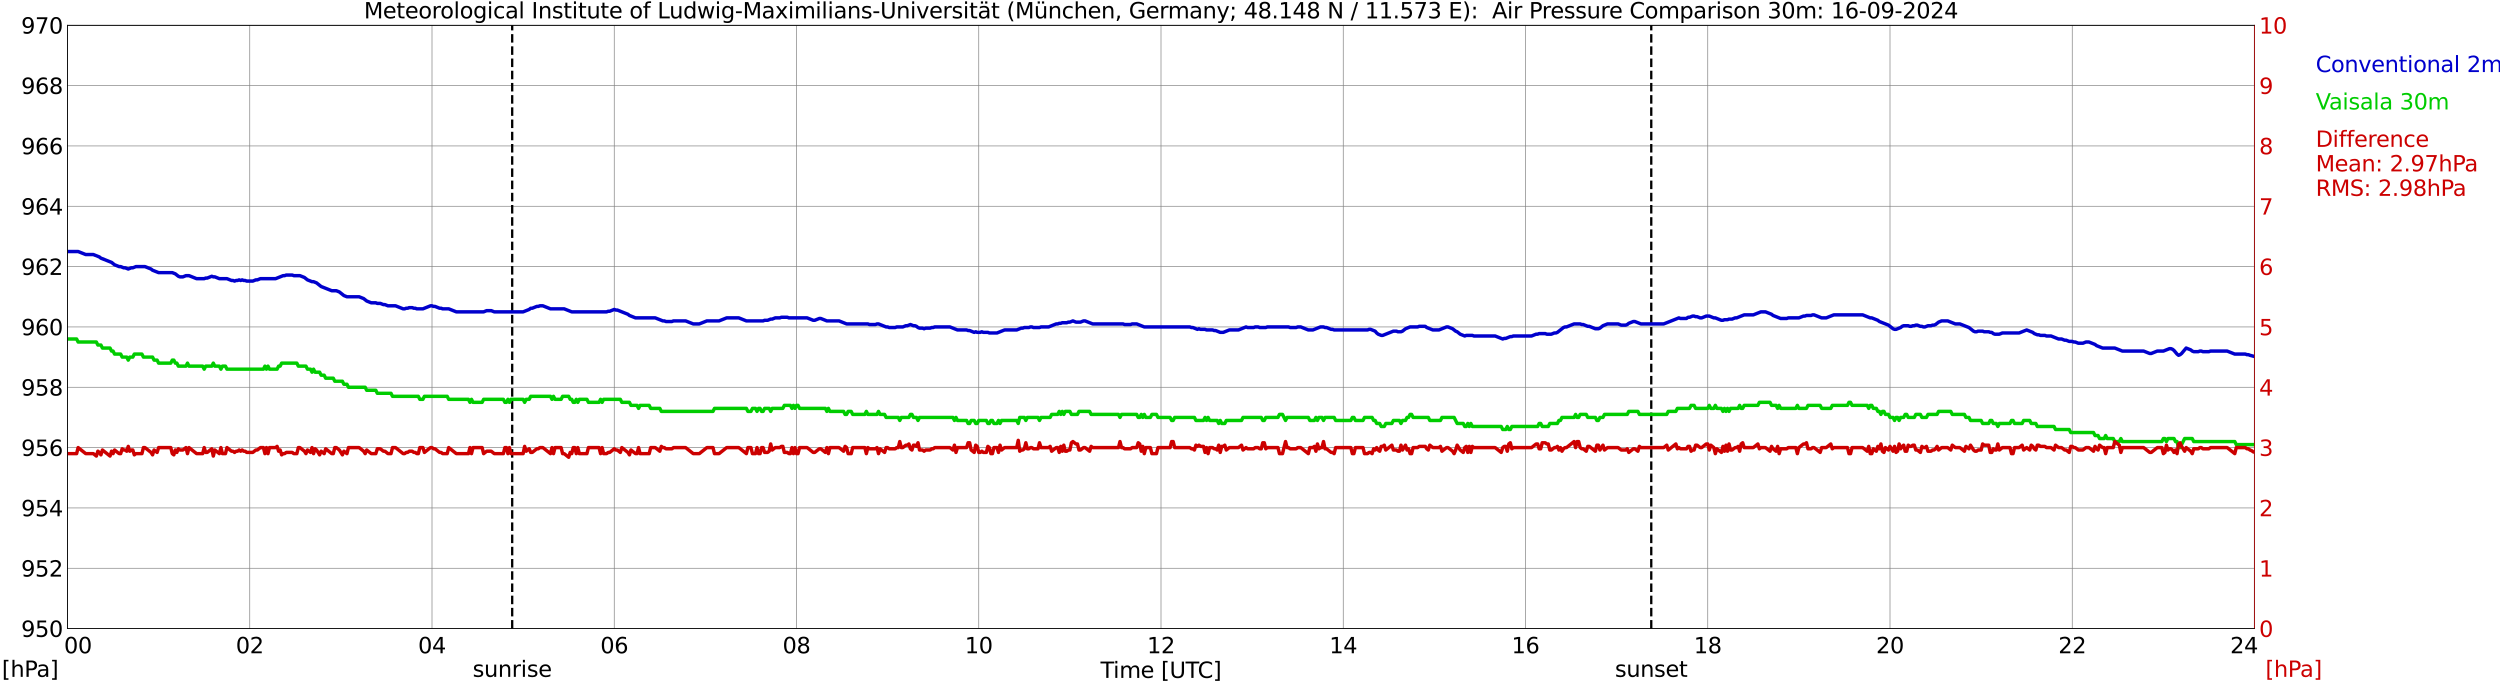 <?xml version="1.0" encoding="utf-8" standalone="no"?>
<!DOCTYPE svg PUBLIC "-//W3C//DTD SVG 1.1//EN"
  "http://www.w3.org/Graphics/SVG/1.1/DTD/svg11.dtd">
<svg xmlns:xlink="http://www.w3.org/1999/xlink" width="1085.4pt" height="296.64pt" viewBox="0 0 1085.4 296.64" xmlns="http://www.w3.org/2000/svg" version="1.1">
 <defs>
  <style type="text/css">*{stroke-linejoin: round; stroke-linecap: butt}</style>
 </defs>
 <g id="figure_1">
  <g id="patch_1">
   <path d="M 0 296.64 
L 1085.4 296.64 
L 1085.4 0 
L 0 0 
z
" style="fill: #ffffff"/>
  </g>
  <g id="axes_1">
   <g id="patch_2">
    <path d="M 29.306 272.909 
L 978.814 272.909 
L 978.814 10.976 
L 29.306 10.976 
z
" style="fill: #ffffff"/>
   </g>
   <g id="patch_3">
    <path d="M 978.814 272.909 
L 978.814 272.909 
L 978.814 10.976 
L 978.814 10.976 
z
" clip-path="url(#pe58764cd7b)" style="fill: #d3d3d3; opacity: 0.25; stroke: #d3d3d3; stroke-linejoin: miter"/>
   </g>
   <g id="matplotlib.axis_1">
    <g id="xtick_1">
     <g id="line2d_1">
      <path d="M 29.306 272.909 
L 29.306 10.976 
" clip-path="url(#pe58764cd7b)" style="fill: none; stroke: #808080; stroke-width: 0.3; stroke-linecap: square"/>
     </g>
     <g id="line2d_2"/>
     <g id="text_1">
      <!--    00 -->
      <g transform="translate(18.733 283.627) scale(0.095 -0.095)">
       <defs>
        <path id="DejaVuSans-20" transform="scale(0.016)"/>
        <path id="DejaVuSans-30" d="M 2034 4250 
Q 1547 4250 1301 3770 
Q 1056 3291 1056 2328 
Q 1056 1369 1301 889 
Q 1547 409 2034 409 
Q 2525 409 2770 889 
Q 3016 1369 3016 2328 
Q 3016 3291 2770 3770 
Q 2525 4250 2034 4250 
z
M 2034 4750 
Q 2819 4750 3233 4129 
Q 3647 3509 3647 2328 
Q 3647 1150 3233 529 
Q 2819 -91 2034 -91 
Q 1250 -91 836 529 
Q 422 1150 422 2328 
Q 422 3509 836 4129 
Q 1250 4750 2034 4750 
z
" transform="scale(0.016)"/>
       </defs>
       <use xlink:href="#DejaVuSans-20"/>
       <use xlink:href="#DejaVuSans-20" transform="translate(31.787 0)"/>
       <use xlink:href="#DejaVuSans-20" transform="translate(63.574 0)"/>
       <use xlink:href="#DejaVuSans-30" transform="translate(95.361 0)"/>
       <use xlink:href="#DejaVuSans-30" transform="translate(158.984 0)"/>
      </g>
     </g>
    </g>
    <g id="xtick_2">
     <g id="line2d_3">
      <path d="M 108.431 272.909 
L 108.431 10.976 
" clip-path="url(#pe58764cd7b)" style="fill: none; stroke: #808080; stroke-width: 0.3; stroke-linecap: square"/>
     </g>
     <g id="line2d_4"/>
     <g id="text_2">
      <!-- 02 -->
      <g transform="translate(102.387 283.627) scale(0.095 -0.095)">
       <defs>
        <path id="DejaVuSans-32" d="M 1228 531 
L 3431 531 
L 3431 0 
L 469 0 
L 469 531 
Q 828 903 1448 1529 
Q 2069 2156 2228 2338 
Q 2531 2678 2651 2914 
Q 2772 3150 2772 3378 
Q 2772 3750 2511 3984 
Q 2250 4219 1831 4219 
Q 1534 4219 1204 4116 
Q 875 4013 500 3803 
L 500 4441 
Q 881 4594 1212 4672 
Q 1544 4750 1819 4750 
Q 2544 4750 2975 4387 
Q 3406 4025 3406 3419 
Q 3406 3131 3298 2873 
Q 3191 2616 2906 2266 
Q 2828 2175 2409 1742 
Q 1991 1309 1228 531 
z
" transform="scale(0.016)"/>
       </defs>
       <use xlink:href="#DejaVuSans-30"/>
       <use xlink:href="#DejaVuSans-32" transform="translate(63.623 0)"/>
      </g>
     </g>
    </g>
    <g id="xtick_3">
     <g id="line2d_5">
      <path d="M 187.557 272.909 
L 187.557 10.976 
" clip-path="url(#pe58764cd7b)" style="fill: none; stroke: #808080; stroke-width: 0.3; stroke-linecap: square"/>
     </g>
     <g id="line2d_6"/>
     <g id="text_3">
      <!-- 04 -->
      <g transform="translate(181.513 283.627) scale(0.095 -0.095)">
       <defs>
        <path id="DejaVuSans-34" d="M 2419 4116 
L 825 1625 
L 2419 1625 
L 2419 4116 
z
M 2253 4666 
L 3047 4666 
L 3047 1625 
L 3713 1625 
L 3713 1100 
L 3047 1100 
L 3047 0 
L 2419 0 
L 2419 1100 
L 313 1100 
L 313 1709 
L 2253 4666 
z
" transform="scale(0.016)"/>
       </defs>
       <use xlink:href="#DejaVuSans-30"/>
       <use xlink:href="#DejaVuSans-34" transform="translate(63.623 0)"/>
      </g>
     </g>
    </g>
    <g id="xtick_4">
     <g id="line2d_7">
      <path d="M 266.683 272.909 
L 266.683 10.976 
" clip-path="url(#pe58764cd7b)" style="fill: none; stroke: #808080; stroke-width: 0.3; stroke-linecap: square"/>
     </g>
     <g id="line2d_8"/>
     <g id="text_4">
      <!-- 06 -->
      <g transform="translate(260.638 283.627) scale(0.095 -0.095)">
       <defs>
        <path id="DejaVuSans-36" d="M 2113 2584 
Q 1688 2584 1439 2293 
Q 1191 2003 1191 1497 
Q 1191 994 1439 701 
Q 1688 409 2113 409 
Q 2538 409 2786 701 
Q 3034 994 3034 1497 
Q 3034 2003 2786 2293 
Q 2538 2584 2113 2584 
z
M 3366 4563 
L 3366 3988 
Q 3128 4100 2886 4159 
Q 2644 4219 2406 4219 
Q 1781 4219 1451 3797 
Q 1122 3375 1075 2522 
Q 1259 2794 1537 2939 
Q 1816 3084 2150 3084 
Q 2853 3084 3261 2657 
Q 3669 2231 3669 1497 
Q 3669 778 3244 343 
Q 2819 -91 2113 -91 
Q 1303 -91 875 529 
Q 447 1150 447 2328 
Q 447 3434 972 4092 
Q 1497 4750 2381 4750 
Q 2619 4750 2861 4703 
Q 3103 4656 3366 4563 
z
" transform="scale(0.016)"/>
       </defs>
       <use xlink:href="#DejaVuSans-30"/>
       <use xlink:href="#DejaVuSans-36" transform="translate(63.623 0)"/>
      </g>
     </g>
    </g>
    <g id="xtick_5">
     <g id="line2d_9">
      <path d="M 345.808 272.909 
L 345.808 10.976 
" clip-path="url(#pe58764cd7b)" style="fill: none; stroke: #808080; stroke-width: 0.3; stroke-linecap: square"/>
     </g>
     <g id="line2d_10"/>
     <g id="text_5">
      <!-- 08 -->
      <g transform="translate(339.764 283.627) scale(0.095 -0.095)">
       <defs>
        <path id="DejaVuSans-38" d="M 2034 2216 
Q 1584 2216 1326 1975 
Q 1069 1734 1069 1313 
Q 1069 891 1326 650 
Q 1584 409 2034 409 
Q 2484 409 2743 651 
Q 3003 894 3003 1313 
Q 3003 1734 2745 1975 
Q 2488 2216 2034 2216 
z
M 1403 2484 
Q 997 2584 770 2862 
Q 544 3141 544 3541 
Q 544 4100 942 4425 
Q 1341 4750 2034 4750 
Q 2731 4750 3128 4425 
Q 3525 4100 3525 3541 
Q 3525 3141 3298 2862 
Q 3072 2584 2669 2484 
Q 3125 2378 3379 2068 
Q 3634 1759 3634 1313 
Q 3634 634 3220 271 
Q 2806 -91 2034 -91 
Q 1263 -91 848 271 
Q 434 634 434 1313 
Q 434 1759 690 2068 
Q 947 2378 1403 2484 
z
M 1172 3481 
Q 1172 3119 1398 2916 
Q 1625 2713 2034 2713 
Q 2441 2713 2670 2916 
Q 2900 3119 2900 3481 
Q 2900 3844 2670 4047 
Q 2441 4250 2034 4250 
Q 1625 4250 1398 4047 
Q 1172 3844 1172 3481 
z
" transform="scale(0.016)"/>
       </defs>
       <use xlink:href="#DejaVuSans-30"/>
       <use xlink:href="#DejaVuSans-38" transform="translate(63.623 0)"/>
      </g>
     </g>
    </g>
    <g id="xtick_6">
     <g id="line2d_11">
      <path d="M 424.934 272.909 
L 424.934 10.976 
" clip-path="url(#pe58764cd7b)" style="fill: none; stroke: #808080; stroke-width: 0.3; stroke-linecap: square"/>
     </g>
     <g id="line2d_12"/>
     <g id="text_6">
      <!-- 10 -->
      <g transform="translate(418.89 283.627) scale(0.095 -0.095)">
       <defs>
        <path id="DejaVuSans-31" d="M 794 531 
L 1825 531 
L 1825 4091 
L 703 3866 
L 703 4441 
L 1819 4666 
L 2450 4666 
L 2450 531 
L 3481 531 
L 3481 0 
L 794 0 
L 794 531 
z
" transform="scale(0.016)"/>
       </defs>
       <use xlink:href="#DejaVuSans-31"/>
       <use xlink:href="#DejaVuSans-30" transform="translate(63.623 0)"/>
      </g>
     </g>
    </g>
    <g id="xtick_7">
     <g id="line2d_13">
      <path d="M 504.06 272.909 
L 504.06 10.976 
" clip-path="url(#pe58764cd7b)" style="fill: none; stroke: #808080; stroke-width: 0.3; stroke-linecap: square"/>
     </g>
     <g id="line2d_14"/>
     <g id="text_7">
      <!-- 12 -->
      <g transform="translate(498.015 283.627) scale(0.095 -0.095)">
       <use xlink:href="#DejaVuSans-31"/>
       <use xlink:href="#DejaVuSans-32" transform="translate(63.623 0)"/>
      </g>
     </g>
    </g>
    <g id="xtick_8">
     <g id="line2d_15">
      <path d="M 583.185 272.909 
L 583.185 10.976 
" clip-path="url(#pe58764cd7b)" style="fill: none; stroke: #808080; stroke-width: 0.3; stroke-linecap: square"/>
     </g>
     <g id="line2d_16"/>
     <g id="text_8">
      <!-- 14 -->
      <g transform="translate(577.141 283.627) scale(0.095 -0.095)">
       <use xlink:href="#DejaVuSans-31"/>
       <use xlink:href="#DejaVuSans-34" transform="translate(63.623 0)"/>
      </g>
     </g>
    </g>
    <g id="xtick_9">
     <g id="line2d_17">
      <path d="M 662.311 272.909 
L 662.311 10.976 
" clip-path="url(#pe58764cd7b)" style="fill: none; stroke: #808080; stroke-width: 0.3; stroke-linecap: square"/>
     </g>
     <g id="line2d_18"/>
     <g id="text_9">
      <!-- 16 -->
      <g transform="translate(656.267 283.627) scale(0.095 -0.095)">
       <use xlink:href="#DejaVuSans-31"/>
       <use xlink:href="#DejaVuSans-36" transform="translate(63.623 0)"/>
      </g>
     </g>
    </g>
    <g id="xtick_10">
     <g id="line2d_19">
      <path d="M 741.437 272.909 
L 741.437 10.976 
" clip-path="url(#pe58764cd7b)" style="fill: none; stroke: #808080; stroke-width: 0.3; stroke-linecap: square"/>
     </g>
     <g id="line2d_20"/>
     <g id="text_10">
      <!-- 18 -->
      <g transform="translate(735.392 283.627) scale(0.095 -0.095)">
       <use xlink:href="#DejaVuSans-31"/>
       <use xlink:href="#DejaVuSans-38" transform="translate(63.623 0)"/>
      </g>
     </g>
    </g>
    <g id="xtick_11">
     <g id="line2d_21">
      <path d="M 820.562 272.909 
L 820.562 10.976 
" clip-path="url(#pe58764cd7b)" style="fill: none; stroke: #808080; stroke-width: 0.3; stroke-linecap: square"/>
     </g>
     <g id="line2d_22"/>
     <g id="text_11">
      <!-- 20 -->
      <g transform="translate(814.518 283.627) scale(0.095 -0.095)">
       <use xlink:href="#DejaVuSans-32"/>
       <use xlink:href="#DejaVuSans-30" transform="translate(63.623 0)"/>
      </g>
     </g>
    </g>
    <g id="xtick_12">
     <g id="line2d_23">
      <path d="M 899.688 272.909 
L 899.688 10.976 
" clip-path="url(#pe58764cd7b)" style="fill: none; stroke: #808080; stroke-width: 0.3; stroke-linecap: square"/>
     </g>
     <g id="line2d_24"/>
     <g id="text_12">
      <!-- 22 -->
      <g transform="translate(893.644 283.627) scale(0.095 -0.095)">
       <use xlink:href="#DejaVuSans-32"/>
       <use xlink:href="#DejaVuSans-32" transform="translate(63.623 0)"/>
      </g>
     </g>
    </g>
    <g id="xtick_13">
     <g id="line2d_25">
      <path d="M 978.814 272.909 
L 978.814 10.976 
" clip-path="url(#pe58764cd7b)" style="fill: none; stroke: #808080; stroke-width: 0.3; stroke-linecap: square"/>
     </g>
     <g id="line2d_26"/>
     <g id="text_13">
      <!-- 24    -->
      <g transform="translate(968.241 283.627) scale(0.095 -0.095)">
       <use xlink:href="#DejaVuSans-32"/>
       <use xlink:href="#DejaVuSans-34" transform="translate(63.623 0)"/>
       <use xlink:href="#DejaVuSans-20" transform="translate(127.246 0)"/>
       <use xlink:href="#DejaVuSans-20" transform="translate(159.033 0)"/>
       <use xlink:href="#DejaVuSans-20" transform="translate(190.82 0)"/>
      </g>
     </g>
    </g>
    <g id="text_14">
     <!-- Time [UTC] -->
     <g transform="translate(477.806 294.322) scale(0.095 -0.095)">
      <defs>
       <path id="DejaVuSans-54" d="M -19 4666 
L 3928 4666 
L 3928 4134 
L 2272 4134 
L 2272 0 
L 1638 0 
L 1638 4134 
L -19 4134 
L -19 4666 
z
" transform="scale(0.016)"/>
       <path id="DejaVuSans-69" d="M 603 3500 
L 1178 3500 
L 1178 0 
L 603 0 
L 603 3500 
z
M 603 4863 
L 1178 4863 
L 1178 4134 
L 603 4134 
L 603 4863 
z
" transform="scale(0.016)"/>
       <path id="DejaVuSans-6d" d="M 3328 2828 
Q 3544 3216 3844 3400 
Q 4144 3584 4550 3584 
Q 5097 3584 5394 3201 
Q 5691 2819 5691 2113 
L 5691 0 
L 5113 0 
L 5113 2094 
Q 5113 2597 4934 2840 
Q 4756 3084 4391 3084 
Q 3944 3084 3684 2787 
Q 3425 2491 3425 1978 
L 3425 0 
L 2847 0 
L 2847 2094 
Q 2847 2600 2669 2842 
Q 2491 3084 2119 3084 
Q 1678 3084 1418 2786 
Q 1159 2488 1159 1978 
L 1159 0 
L 581 0 
L 581 3500 
L 1159 3500 
L 1159 2956 
Q 1356 3278 1631 3431 
Q 1906 3584 2284 3584 
Q 2666 3584 2933 3390 
Q 3200 3197 3328 2828 
z
" transform="scale(0.016)"/>
       <path id="DejaVuSans-65" d="M 3597 1894 
L 3597 1613 
L 953 1613 
Q 991 1019 1311 708 
Q 1631 397 2203 397 
Q 2534 397 2845 478 
Q 3156 559 3463 722 
L 3463 178 
Q 3153 47 2828 -22 
Q 2503 -91 2169 -91 
Q 1331 -91 842 396 
Q 353 884 353 1716 
Q 353 2575 817 3079 
Q 1281 3584 2069 3584 
Q 2775 3584 3186 3129 
Q 3597 2675 3597 1894 
z
M 3022 2063 
Q 3016 2534 2758 2815 
Q 2500 3097 2075 3097 
Q 1594 3097 1305 2825 
Q 1016 2553 972 2059 
L 3022 2063 
z
" transform="scale(0.016)"/>
       <path id="DejaVuSans-5b" d="M 550 4863 
L 1875 4863 
L 1875 4416 
L 1125 4416 
L 1125 -397 
L 1875 -397 
L 1875 -844 
L 550 -844 
L 550 4863 
z
" transform="scale(0.016)"/>
       <path id="DejaVuSans-55" d="M 556 4666 
L 1191 4666 
L 1191 1831 
Q 1191 1081 1462 751 
Q 1734 422 2344 422 
Q 2950 422 3222 751 
Q 3494 1081 3494 1831 
L 3494 4666 
L 4128 4666 
L 4128 1753 
Q 4128 841 3676 375 
Q 3225 -91 2344 -91 
Q 1459 -91 1007 375 
Q 556 841 556 1753 
L 556 4666 
z
" transform="scale(0.016)"/>
       <path id="DejaVuSans-43" d="M 4122 4306 
L 4122 3641 
Q 3803 3938 3442 4084 
Q 3081 4231 2675 4231 
Q 1875 4231 1450 3742 
Q 1025 3253 1025 2328 
Q 1025 1406 1450 917 
Q 1875 428 2675 428 
Q 3081 428 3442 575 
Q 3803 722 4122 1019 
L 4122 359 
Q 3791 134 3420 21 
Q 3050 -91 2638 -91 
Q 1578 -91 968 557 
Q 359 1206 359 2328 
Q 359 3453 968 4101 
Q 1578 4750 2638 4750 
Q 3056 4750 3426 4639 
Q 3797 4528 4122 4306 
z
" transform="scale(0.016)"/>
       <path id="DejaVuSans-5d" d="M 1947 4863 
L 1947 -844 
L 622 -844 
L 622 -397 
L 1369 -397 
L 1369 4416 
L 622 4416 
L 622 4863 
L 1947 4863 
z
" transform="scale(0.016)"/>
      </defs>
      <use xlink:href="#DejaVuSans-54"/>
      <use xlink:href="#DejaVuSans-69" transform="translate(57.959 0)"/>
      <use xlink:href="#DejaVuSans-6d" transform="translate(85.742 0)"/>
      <use xlink:href="#DejaVuSans-65" transform="translate(183.154 0)"/>
      <use xlink:href="#DejaVuSans-20" transform="translate(244.678 0)"/>
      <use xlink:href="#DejaVuSans-5b" transform="translate(276.465 0)"/>
      <use xlink:href="#DejaVuSans-55" transform="translate(315.479 0)"/>
      <use xlink:href="#DejaVuSans-54" transform="translate(388.672 0)"/>
      <use xlink:href="#DejaVuSans-43" transform="translate(443.881 0)"/>
      <use xlink:href="#DejaVuSans-5d" transform="translate(513.705 0)"/>
     </g>
    </g>
   </g>
   <g id="matplotlib.axis_2">
    <g id="ytick_1">
     <g id="line2d_27">
      <path d="M 29.306 272.909 
L 978.814 272.909 
" clip-path="url(#pe58764cd7b)" style="fill: none; stroke: #808080; stroke-width: 0.3; stroke-linecap: square"/>
     </g>
     <g id="line2d_28"/>
     <g id="text_15">
      <!-- 950 -->
      <g transform="translate(9.173 276.518) scale(0.095 -0.095)">
       <defs>
        <path id="DejaVuSans-39" d="M 703 97 
L 703 672 
Q 941 559 1184 500 
Q 1428 441 1663 441 
Q 2288 441 2617 861 
Q 2947 1281 2994 2138 
Q 2813 1869 2534 1725 
Q 2256 1581 1919 1581 
Q 1219 1581 811 2004 
Q 403 2428 403 3163 
Q 403 3881 828 4315 
Q 1253 4750 1959 4750 
Q 2769 4750 3195 4129 
Q 3622 3509 3622 2328 
Q 3622 1225 3098 567 
Q 2575 -91 1691 -91 
Q 1453 -91 1209 -44 
Q 966 3 703 97 
z
M 1959 2075 
Q 2384 2075 2632 2365 
Q 2881 2656 2881 3163 
Q 2881 3666 2632 3958 
Q 2384 4250 1959 4250 
Q 1534 4250 1286 3958 
Q 1038 3666 1038 3163 
Q 1038 2656 1286 2365 
Q 1534 2075 1959 2075 
z
" transform="scale(0.016)"/>
        <path id="DejaVuSans-35" d="M 691 4666 
L 3169 4666 
L 3169 4134 
L 1269 4134 
L 1269 2991 
Q 1406 3038 1543 3061 
Q 1681 3084 1819 3084 
Q 2600 3084 3056 2656 
Q 3513 2228 3513 1497 
Q 3513 744 3044 326 
Q 2575 -91 1722 -91 
Q 1428 -91 1123 -41 
Q 819 9 494 109 
L 494 744 
Q 775 591 1075 516 
Q 1375 441 1709 441 
Q 2250 441 2565 725 
Q 2881 1009 2881 1497 
Q 2881 1984 2565 2268 
Q 2250 2553 1709 2553 
Q 1456 2553 1204 2497 
Q 953 2441 691 2322 
L 691 4666 
z
" transform="scale(0.016)"/>
       </defs>
       <use xlink:href="#DejaVuSans-39"/>
       <use xlink:href="#DejaVuSans-35" transform="translate(63.623 0)"/>
       <use xlink:href="#DejaVuSans-30" transform="translate(127.246 0)"/>
      </g>
     </g>
    </g>
    <g id="ytick_2">
     <g id="line2d_29">
      <path d="M 29.306 246.715 
L 978.814 246.715 
" clip-path="url(#pe58764cd7b)" style="fill: none; stroke: #808080; stroke-width: 0.3; stroke-linecap: square"/>
     </g>
     <g id="line2d_30"/>
     <g id="text_16">
      <!-- 952 -->
      <g transform="translate(9.173 250.325) scale(0.095 -0.095)">
       <use xlink:href="#DejaVuSans-39"/>
       <use xlink:href="#DejaVuSans-35" transform="translate(63.623 0)"/>
       <use xlink:href="#DejaVuSans-32" transform="translate(127.246 0)"/>
      </g>
     </g>
    </g>
    <g id="ytick_3">
     <g id="line2d_31">
      <path d="M 29.306 220.522 
L 978.814 220.522 
" clip-path="url(#pe58764cd7b)" style="fill: none; stroke: #808080; stroke-width: 0.3; stroke-linecap: square"/>
     </g>
     <g id="line2d_32"/>
     <g id="text_17">
      <!-- 954 -->
      <g transform="translate(9.173 224.131) scale(0.095 -0.095)">
       <use xlink:href="#DejaVuSans-39"/>
       <use xlink:href="#DejaVuSans-35" transform="translate(63.623 0)"/>
       <use xlink:href="#DejaVuSans-34" transform="translate(127.246 0)"/>
      </g>
     </g>
    </g>
    <g id="ytick_4">
     <g id="line2d_33">
      <path d="M 29.306 194.329 
L 978.814 194.329 
" clip-path="url(#pe58764cd7b)" style="fill: none; stroke: #808080; stroke-width: 0.3; stroke-linecap: square"/>
     </g>
     <g id="line2d_34"/>
     <g id="text_18">
      <!-- 956 -->
      <g transform="translate(9.173 197.938) scale(0.095 -0.095)">
       <use xlink:href="#DejaVuSans-39"/>
       <use xlink:href="#DejaVuSans-35" transform="translate(63.623 0)"/>
       <use xlink:href="#DejaVuSans-36" transform="translate(127.246 0)"/>
      </g>
     </g>
    </g>
    <g id="ytick_5">
     <g id="line2d_35">
      <path d="M 29.306 168.136 
L 978.814 168.136 
" clip-path="url(#pe58764cd7b)" style="fill: none; stroke: #808080; stroke-width: 0.3; stroke-linecap: square"/>
     </g>
     <g id="line2d_36"/>
     <g id="text_19">
      <!-- 958 -->
      <g transform="translate(9.173 171.745) scale(0.095 -0.095)">
       <use xlink:href="#DejaVuSans-39"/>
       <use xlink:href="#DejaVuSans-35" transform="translate(63.623 0)"/>
       <use xlink:href="#DejaVuSans-38" transform="translate(127.246 0)"/>
      </g>
     </g>
    </g>
    <g id="ytick_6">
     <g id="line2d_37">
      <path d="M 29.306 141.942 
L 978.814 141.942 
" clip-path="url(#pe58764cd7b)" style="fill: none; stroke: #808080; stroke-width: 0.3; stroke-linecap: square"/>
     </g>
     <g id="line2d_38"/>
     <g id="text_20">
      <!-- 960 -->
      <g transform="translate(9.173 145.551) scale(0.095 -0.095)">
       <use xlink:href="#DejaVuSans-39"/>
       <use xlink:href="#DejaVuSans-36" transform="translate(63.623 0)"/>
       <use xlink:href="#DejaVuSans-30" transform="translate(127.246 0)"/>
      </g>
     </g>
    </g>
    <g id="ytick_7">
     <g id="line2d_39">
      <path d="M 29.306 115.749 
L 978.814 115.749 
" clip-path="url(#pe58764cd7b)" style="fill: none; stroke: #808080; stroke-width: 0.3; stroke-linecap: square"/>
     </g>
     <g id="line2d_40"/>
     <g id="text_21">
      <!-- 962 -->
      <g transform="translate(9.173 119.358) scale(0.095 -0.095)">
       <use xlink:href="#DejaVuSans-39"/>
       <use xlink:href="#DejaVuSans-36" transform="translate(63.623 0)"/>
       <use xlink:href="#DejaVuSans-32" transform="translate(127.246 0)"/>
      </g>
     </g>
    </g>
    <g id="ytick_8">
     <g id="line2d_41">
      <path d="M 29.306 89.556 
L 978.814 89.556 
" clip-path="url(#pe58764cd7b)" style="fill: none; stroke: #808080; stroke-width: 0.3; stroke-linecap: square"/>
     </g>
     <g id="line2d_42"/>
     <g id="text_22">
      <!-- 964 -->
      <g transform="translate(9.173 93.165) scale(0.095 -0.095)">
       <use xlink:href="#DejaVuSans-39"/>
       <use xlink:href="#DejaVuSans-36" transform="translate(63.623 0)"/>
       <use xlink:href="#DejaVuSans-34" transform="translate(127.246 0)"/>
      </g>
     </g>
    </g>
    <g id="ytick_9">
     <g id="line2d_43">
      <path d="M 29.306 63.362 
L 978.814 63.362 
" clip-path="url(#pe58764cd7b)" style="fill: none; stroke: #808080; stroke-width: 0.3; stroke-linecap: square"/>
     </g>
     <g id="line2d_44"/>
     <g id="text_23">
      <!-- 966 -->
      <g transform="translate(9.173 66.972) scale(0.095 -0.095)">
       <use xlink:href="#DejaVuSans-39"/>
       <use xlink:href="#DejaVuSans-36" transform="translate(63.623 0)"/>
       <use xlink:href="#DejaVuSans-36" transform="translate(127.246 0)"/>
      </g>
     </g>
    </g>
    <g id="ytick_10">
     <g id="line2d_45">
      <path d="M 29.306 37.169 
L 978.814 37.169 
" clip-path="url(#pe58764cd7b)" style="fill: none; stroke: #808080; stroke-width: 0.3; stroke-linecap: square"/>
     </g>
     <g id="line2d_46"/>
     <g id="text_24">
      <!-- 968 -->
      <g transform="translate(9.173 40.778) scale(0.095 -0.095)">
       <use xlink:href="#DejaVuSans-39"/>
       <use xlink:href="#DejaVuSans-36" transform="translate(63.623 0)"/>
       <use xlink:href="#DejaVuSans-38" transform="translate(127.246 0)"/>
      </g>
     </g>
    </g>
    <g id="ytick_11">
     <g id="line2d_47">
      <path d="M 29.306 10.976 
L 978.814 10.976 
" clip-path="url(#pe58764cd7b)" style="fill: none; stroke: #808080; stroke-width: 0.3; stroke-linecap: square"/>
     </g>
     <g id="line2d_48"/>
     <g id="text_25">
      <!-- 970 -->
      <g transform="translate(9.173 14.585) scale(0.095 -0.095)">
       <defs>
        <path id="DejaVuSans-37" d="M 525 4666 
L 3525 4666 
L 3525 4397 
L 1831 0 
L 1172 0 
L 2766 4134 
L 525 4134 
L 525 4666 
z
" transform="scale(0.016)"/>
       </defs>
       <use xlink:href="#DejaVuSans-39"/>
       <use xlink:href="#DejaVuSans-37" transform="translate(63.623 0)"/>
       <use xlink:href="#DejaVuSans-30" transform="translate(127.246 0)"/>
      </g>
     </g>
    </g>
   </g>
   <g id="line2d_49">
    <path d="M 222.372 272.909 
L 222.372 10.976 
" clip-path="url(#pe58764cd7b)" style="fill: none; stroke-dasharray: 3.7,1.6; stroke-dashoffset: 0; stroke: #000000"/>
   </g>
   <g id="line2d_50">
    <path d="M 716.908 272.909 
L 716.908 10.976 
" clip-path="url(#pe58764cd7b)" style="fill: none; stroke-dasharray: 3.7,1.6; stroke-dashoffset: 0; stroke: #000000"/>
   </g>
   <g id="line2d_51">
    <path d="M 29.306 109.201 
L 33.921 109.201 
L 37.218 110.51 
L 40.515 110.51 
L 43.153 111.558 
L 43.812 112.082 
L 48.428 113.915 
L 49.747 114.963 
L 51.725 115.749 
L 52.384 115.749 
L 53.703 116.273 
L 54.362 116.273 
L 55.681 116.797 
L 57 116.273 
L 57.659 116.273 
L 58.978 115.749 
L 62.934 115.749 
L 65.572 116.797 
L 66.231 117.321 
L 68.869 118.368 
L 74.803 118.368 
L 76.122 118.892 
L 77.441 119.94 
L 78.1 120.202 
L 79.419 120.202 
L 80.737 119.678 
L 82.056 119.678 
L 85.353 120.988 
L 88.65 120.988 
L 89.309 120.726 
L 89.969 120.726 
L 91.947 119.94 
L 92.606 120.202 
L 93.266 120.202 
L 95.244 120.988 
L 98.541 120.988 
L 100.519 121.773 
L 101.178 121.773 
L 101.838 122.035 
L 102.497 121.773 
L 103.156 121.773 
L 103.816 121.511 
L 104.475 121.773 
L 105.135 121.511 
L 105.794 121.773 
L 106.453 121.773 
L 107.113 122.035 
L 109.75 122.035 
L 111.069 121.511 
L 111.728 121.511 
L 113.047 120.988 
L 119.641 120.988 
L 122.938 119.678 
L 123.597 119.678 
L 124.257 119.416 
L 126.894 119.416 
L 127.553 119.678 
L 130.191 119.678 
L 132.169 120.464 
L 133.488 121.511 
L 135.466 122.297 
L 136.125 122.297 
L 137.444 122.821 
L 139.422 124.393 
L 144.038 126.226 
L 146.016 126.226 
L 147.335 126.75 
L 149.313 128.322 
L 150.632 128.846 
L 155.907 128.846 
L 157.885 129.631 
L 159.204 130.679 
L 161.182 131.465 
L 163.16 131.465 
L 163.819 131.727 
L 165.138 131.727 
L 166.457 132.251 
L 167.116 132.251 
L 168.435 132.775 
L 171.732 132.775 
L 175.029 134.084 
L 175.688 134.084 
L 176.348 133.822 
L 177.007 133.822 
L 177.666 133.56 
L 178.985 133.56 
L 179.645 133.822 
L 180.304 133.822 
L 180.963 134.084 
L 183.601 134.084 
L 186.898 132.775 
L 187.557 132.775 
L 188.216 133.037 
L 188.876 133.037 
L 190.854 133.822 
L 191.513 133.822 
L 192.173 134.084 
L 194.81 134.084 
L 198.107 135.394 
L 209.976 135.394 
L 211.295 134.87 
L 213.273 134.87 
L 214.592 135.394 
L 227.12 135.394 
L 229.757 134.346 
L 230.417 133.822 
L 231.076 133.822 
L 233.054 133.037 
L 233.714 133.037 
L 234.373 132.775 
L 235.692 132.775 
L 238.989 134.084 
L 244.923 134.084 
L 248.22 135.394 
L 263.386 135.394 
L 264.045 135.132 
L 264.705 135.132 
L 266.683 134.346 
L 267.342 134.608 
L 268.002 134.608 
L 272.617 136.442 
L 273.277 136.966 
L 275.914 138.013 
L 284.486 138.013 
L 287.783 139.323 
L 288.442 139.323 
L 289.102 139.585 
L 291.739 139.585 
L 292.399 139.323 
L 297.674 139.323 
L 300.971 140.633 
L 303.608 140.633 
L 306.905 139.323 
L 312.18 139.323 
L 315.477 138.013 
L 320.752 138.013 
L 324.049 139.323 
L 331.302 139.323 
L 331.961 139.061 
L 333.28 139.061 
L 334.599 138.537 
L 335.258 138.537 
L 336.577 138.013 
L 338.555 138.013 
L 339.215 137.751 
L 341.852 137.751 
L 342.512 138.013 
L 350.424 138.013 
L 353.062 139.061 
L 353.721 139.061 
L 355.699 138.275 
L 356.359 138.275 
L 358.996 139.323 
L 364.271 139.323 
L 367.568 140.633 
L 376.799 140.633 
L 377.459 140.895 
L 380.096 140.895 
L 380.756 140.633 
L 381.415 140.633 
L 384.712 141.942 
L 385.371 141.942 
L 386.031 142.204 
L 388.668 142.204 
L 389.328 141.942 
L 391.965 141.942 
L 393.284 141.418 
L 393.943 141.418 
L 395.262 140.895 
L 396.581 141.418 
L 397.24 141.418 
L 397.899 141.68 
L 398.559 142.204 
L 399.218 142.466 
L 400.537 142.466 
L 401.196 142.728 
L 401.856 142.466 
L 403.834 142.466 
L 404.493 142.204 
L 405.153 142.204 
L 405.812 141.942 
L 412.406 141.942 
L 415.703 143.252 
L 419.659 143.252 
L 420.318 143.514 
L 420.978 143.514 
L 422.956 144.3 
L 423.615 144.038 
L 424.275 144.3 
L 425.593 144.3 
L 426.253 144.038 
L 426.912 144.3 
L 428.89 144.3 
L 429.55 144.562 
L 432.847 144.562 
L 436.144 143.252 
L 441.419 143.252 
L 443.397 142.466 
L 444.056 142.466 
L 444.716 142.204 
L 446.694 142.204 
L 447.353 141.942 
L 448.012 141.942 
L 448.672 142.204 
L 451.309 142.204 
L 451.969 141.942 
L 455.266 141.942 
L 458.563 140.633 
L 459.222 140.633 
L 459.881 140.371 
L 460.541 140.371 
L 461.2 140.109 
L 463.178 140.109 
L 463.838 139.847 
L 464.497 139.847 
L 465.816 139.323 
L 467.134 139.847 
L 469.113 139.847 
L 470.431 139.323 
L 471.091 139.323 
L 474.388 140.633 
L 487.575 140.633 
L 488.235 140.895 
L 490.872 140.895 
L 491.532 140.633 
L 493.51 140.633 
L 496.807 141.942 
L 516.588 141.942 
L 517.247 142.204 
L 517.907 142.204 
L 519.885 142.99 
L 520.544 142.728 
L 521.204 142.99 
L 523.182 142.99 
L 523.841 143.252 
L 526.479 143.252 
L 527.138 143.514 
L 527.797 143.514 
L 529.776 144.3 
L 531.094 144.3 
L 533.732 143.252 
L 537.688 143.252 
L 540.985 141.942 
L 541.644 142.204 
L 544.282 142.204 
L 544.941 141.942 
L 546.26 141.942 
L 546.919 142.204 
L 549.557 142.204 
L 550.216 141.942 
L 559.448 141.942 
L 560.107 142.204 
L 562.745 142.204 
L 563.404 141.942 
L 564.723 141.942 
L 568.02 143.252 
L 569.998 143.252 
L 573.295 141.942 
L 574.613 141.942 
L 575.273 142.204 
L 575.932 142.204 
L 577.91 142.99 
L 578.57 142.99 
L 579.229 143.252 
L 593.736 143.252 
L 594.395 142.99 
L 595.054 142.99 
L 597.032 143.776 
L 597.692 144.562 
L 598.351 145.085 
L 599.67 145.609 
L 600.329 145.609 
L 604.945 143.776 
L 606.264 143.776 
L 606.923 144.038 
L 608.242 144.038 
L 608.901 143.776 
L 610.22 142.728 
L 612.198 141.942 
L 615.495 141.942 
L 616.154 141.68 
L 618.792 141.68 
L 619.451 142.204 
L 622.089 143.252 
L 624.726 143.252 
L 628.023 141.942 
L 628.683 141.942 
L 630.661 142.728 
L 631.98 143.776 
L 632.639 144.038 
L 633.958 145.085 
L 635.936 145.871 
L 636.595 145.609 
L 639.233 145.609 
L 639.892 145.871 
L 649.123 145.871 
L 652.42 147.181 
L 653.08 146.919 
L 653.739 146.919 
L 655.717 146.133 
L 656.377 146.133 
L 657.036 145.871 
L 664.949 145.871 
L 666.927 145.085 
L 667.586 145.085 
L 668.246 144.824 
L 670.883 144.824 
L 671.542 145.085 
L 673.521 145.085 
L 674.839 144.562 
L 675.499 144.562 
L 676.158 144.3 
L 678.796 142.204 
L 679.455 141.942 
L 680.114 141.942 
L 683.411 140.633 
L 686.049 140.633 
L 686.708 140.895 
L 687.368 140.895 
L 689.346 141.68 
L 690.005 141.68 
L 692.643 142.728 
L 693.961 142.728 
L 694.621 142.466 
L 695.939 141.418 
L 697.918 140.633 
L 702.533 140.633 
L 703.852 141.156 
L 705.83 141.156 
L 706.49 140.895 
L 707.149 140.371 
L 709.127 139.585 
L 709.786 139.585 
L 712.424 140.633 
L 722.315 140.633 
L 728.909 138.013 
L 729.568 138.275 
L 732.205 138.275 
L 732.865 137.751 
L 733.524 137.751 
L 734.843 137.227 
L 735.502 137.227 
L 736.162 137.489 
L 736.821 137.489 
L 738.14 138.013 
L 738.799 138.013 
L 740.777 137.227 
L 742.096 137.227 
L 744.074 138.013 
L 744.734 138.013 
L 747.371 139.061 
L 748.031 139.061 
L 748.69 138.799 
L 750.009 138.799 
L 750.668 138.537 
L 751.987 138.537 
L 753.306 138.013 
L 753.965 138.013 
L 757.262 136.704 
L 761.218 136.704 
L 764.515 135.394 
L 766.493 135.394 
L 769.131 136.442 
L 769.79 136.966 
L 773.087 138.275 
L 775.725 138.275 
L 776.384 138.013 
L 781 138.013 
L 782.978 137.227 
L 783.637 137.227 
L 784.296 136.966 
L 786.275 136.966 
L 786.934 136.704 
L 787.593 136.704 
L 790.89 138.013 
L 792.868 138.013 
L 796.165 136.704 
L 808.694 136.704 
L 811.99 138.013 
L 812.65 138.013 
L 815.287 139.061 
L 815.947 139.585 
L 819.903 141.156 
L 821.881 142.728 
L 822.541 142.99 
L 823.2 142.99 
L 825.178 142.204 
L 825.837 141.68 
L 826.497 141.418 
L 828.475 141.418 
L 829.134 141.68 
L 829.794 141.68 
L 830.453 141.418 
L 831.112 141.418 
L 831.772 141.156 
L 832.431 141.156 
L 833.75 141.68 
L 834.409 141.68 
L 835.069 141.942 
L 835.728 141.942 
L 837.047 141.418 
L 838.366 141.418 
L 839.025 141.156 
L 839.684 141.156 
L 840.344 140.895 
L 841.663 139.847 
L 842.981 139.323 
L 845.619 139.323 
L 848.916 140.633 
L 850.894 140.633 
L 854.85 142.204 
L 856.828 143.776 
L 857.488 144.038 
L 858.147 144.038 
L 858.806 143.776 
L 860.785 143.776 
L 861.444 144.038 
L 863.422 144.038 
L 864.082 144.3 
L 864.741 144.3 
L 865.4 144.824 
L 866.06 145.085 
L 868.038 145.085 
L 869.357 144.562 
L 876.61 144.562 
L 879.907 143.252 
L 882.544 144.3 
L 883.204 144.824 
L 884.522 145.347 
L 885.182 145.347 
L 885.841 145.609 
L 887.819 145.609 
L 888.479 145.871 
L 890.457 145.871 
L 893.754 147.181 
L 895.072 147.181 
L 896.391 147.705 
L 897.051 147.705 
L 898.369 148.229 
L 899.688 148.229 
L 900.347 148.491 
L 901.007 148.491 
L 902.326 149.014 
L 904.304 149.014 
L 905.622 148.491 
L 906.941 148.491 
L 909.579 149.538 
L 910.238 150.062 
L 912.876 151.11 
L 918.151 151.11 
L 921.448 152.42 
L 930.679 152.42 
L 933.316 153.467 
L 933.976 153.467 
L 936.613 152.42 
L 939.251 152.42 
L 941.888 151.372 
L 942.548 151.372 
L 943.207 151.634 
L 943.867 152.158 
L 945.185 153.729 
L 945.845 154.253 
L 946.504 153.991 
L 947.163 153.467 
L 949.142 151.11 
L 951.12 151.896 
L 951.779 152.42 
L 952.438 152.681 
L 954.417 152.681 
L 955.076 152.42 
L 955.735 152.42 
L 956.395 152.681 
L 959.032 152.681 
L 959.692 152.42 
L 966.945 152.42 
L 970.242 153.729 
L 974.857 153.729 
L 975.517 153.991 
L 976.176 153.991 
L 976.836 154.253 
L 978.154 154.602 
L 978.154 154.602 
" clip-path="url(#pe58764cd7b)" style="fill: none; stroke: #0000cc; stroke-width: 1.5; stroke-linecap: square"/>
   </g>
   <g id="line2d_52">
    <path d="M 29.306 147.181 
L 33.262 147.181 
L 33.921 148.491 
L 41.834 148.491 
L 42.493 149.8 
L 43.812 149.8 
L 44.472 151.11 
L 47.768 151.11 
L 48.428 152.42 
L 49.087 152.42 
L 49.747 153.729 
L 52.384 153.729 
L 53.043 155.039 
L 55.022 155.039 
L 55.681 156.349 
L 56.34 155.039 
L 57.659 155.039 
L 58.319 153.729 
L 61.615 153.729 
L 62.275 155.039 
L 66.231 155.039 
L 66.89 156.349 
L 68.209 156.349 
L 68.869 157.658 
L 74.144 157.658 
L 74.803 156.349 
L 75.462 156.349 
L 76.122 157.658 
L 76.781 157.658 
L 77.441 158.968 
L 80.737 158.968 
L 81.397 157.658 
L 82.056 158.968 
L 87.991 158.968 
L 88.65 160.278 
L 89.309 158.968 
L 91.947 158.968 
L 92.606 157.658 
L 93.266 158.968 
L 95.244 158.968 
L 95.903 160.278 
L 96.563 158.968 
L 97.881 158.968 
L 98.541 160.278 
L 114.366 160.278 
L 115.025 158.968 
L 115.685 160.278 
L 116.344 158.968 
L 117.003 160.278 
L 120.3 160.278 
L 120.96 158.968 
L 121.619 158.968 
L 122.278 157.658 
L 128.872 157.658 
L 129.532 158.968 
L 132.829 158.968 
L 133.488 160.278 
L 134.807 160.278 
L 135.466 161.587 
L 136.125 160.278 
L 136.785 161.587 
L 138.763 161.587 
L 139.422 162.897 
L 140.741 162.897 
L 141.4 164.207 
L 144.697 164.207 
L 145.357 165.516 
L 148.654 165.516 
L 149.313 166.826 
L 150.632 166.826 
L 151.291 168.136 
L 158.544 168.136 
L 159.204 169.445 
L 163.16 169.445 
L 163.819 170.755 
L 169.754 170.755 
L 170.413 172.065 
L 181.623 172.065 
L 182.282 173.374 
L 183.601 173.374 
L 184.26 172.065 
L 194.151 172.065 
L 194.81 173.374 
L 203.382 173.374 
L 204.042 174.684 
L 204.701 173.374 
L 205.36 174.684 
L 209.317 174.684 
L 209.976 173.374 
L 218.548 173.374 
L 219.207 174.684 
L 219.867 174.684 
L 220.526 173.374 
L 221.186 174.684 
L 221.845 173.374 
L 227.12 173.374 
L 227.779 174.684 
L 228.439 173.374 
L 229.757 173.374 
L 230.417 172.065 
L 238.989 172.065 
L 239.648 173.374 
L 240.308 172.065 
L 240.967 173.374 
L 243.604 173.374 
L 244.264 172.065 
L 246.901 172.065 
L 247.561 173.374 
L 248.22 173.374 
L 248.88 174.684 
L 249.539 174.684 
L 250.198 173.374 
L 250.858 174.684 
L 251.517 173.374 
L 254.814 173.374 
L 255.473 174.684 
L 260.089 174.684 
L 260.748 173.374 
L 261.408 174.684 
L 262.067 173.374 
L 269.32 173.374 
L 269.98 174.684 
L 273.277 174.684 
L 273.936 175.994 
L 276.573 175.994 
L 277.233 177.303 
L 277.892 175.994 
L 281.849 175.994 
L 282.508 177.303 
L 286.464 177.303 
L 287.124 178.613 
L 309.543 178.613 
L 310.202 177.303 
L 324.049 177.303 
L 324.708 178.613 
L 326.027 178.613 
L 326.686 177.303 
L 328.005 177.303 
L 328.665 178.613 
L 329.324 177.303 
L 329.983 177.303 
L 330.643 178.613 
L 331.302 178.613 
L 331.961 177.303 
L 333.94 177.303 
L 334.599 178.613 
L 335.258 177.303 
L 339.874 177.303 
L 340.533 175.994 
L 343.171 175.994 
L 343.83 177.303 
L 344.49 175.994 
L 345.149 177.303 
L 345.808 175.994 
L 346.468 175.994 
L 347.127 177.303 
L 358.337 177.303 
L 358.996 178.613 
L 359.655 177.303 
L 360.315 178.613 
L 366.249 178.613 
L 366.909 179.923 
L 367.568 179.923 
L 368.227 178.613 
L 369.546 178.613 
L 370.206 179.923 
L 375.481 179.923 
L 376.14 178.613 
L 376.799 179.923 
L 380.756 179.923 
L 381.415 178.613 
L 382.074 179.923 
L 384.053 179.923 
L 384.712 181.232 
L 389.987 181.232 
L 390.646 182.542 
L 391.306 181.232 
L 394.603 181.232 
L 395.262 179.923 
L 395.921 179.923 
L 396.581 181.232 
L 397.899 181.232 
L 398.559 182.542 
L 399.218 181.232 
L 413.725 181.232 
L 414.384 182.542 
L 415.043 181.232 
L 415.703 182.542 
L 419.659 182.542 
L 420.318 183.852 
L 420.978 183.852 
L 421.637 182.542 
L 422.956 182.542 
L 423.615 183.852 
L 424.275 183.852 
L 424.934 182.542 
L 428.231 182.542 
L 428.89 183.852 
L 429.55 183.852 
L 430.209 182.542 
L 430.869 182.542 
L 431.528 183.852 
L 432.847 183.852 
L 433.506 182.542 
L 434.165 183.852 
L 434.825 182.542 
L 441.419 182.542 
L 442.078 183.852 
L 442.737 181.232 
L 444.716 181.232 
L 445.375 182.542 
L 446.034 181.232 
L 450.65 181.232 
L 451.309 182.542 
L 451.969 181.232 
L 455.925 181.232 
L 456.584 179.923 
L 459.222 179.923 
L 459.881 178.613 
L 460.541 179.923 
L 461.2 178.613 
L 461.859 179.923 
L 462.519 178.613 
L 464.497 178.613 
L 465.156 179.923 
L 467.794 179.923 
L 468.453 178.613 
L 473.069 178.613 
L 473.728 179.923 
L 485.597 179.923 
L 486.256 181.232 
L 486.916 179.923 
L 493.51 179.923 
L 494.169 181.232 
L 494.828 181.232 
L 495.488 179.923 
L 496.147 181.232 
L 496.807 179.923 
L 497.466 181.232 
L 499.444 181.232 
L 500.103 179.923 
L 502.082 179.923 
L 502.741 181.232 
L 508.016 181.232 
L 508.675 182.542 
L 509.335 182.542 
L 509.994 181.232 
L 518.566 181.232 
L 519.226 182.542 
L 522.522 182.542 
L 523.182 181.232 
L 523.841 182.542 
L 524.501 181.232 
L 525.16 182.542 
L 528.457 182.542 
L 529.116 183.852 
L 529.776 182.542 
L 530.435 183.852 
L 531.754 183.852 
L 532.413 182.542 
L 539.007 182.542 
L 539.666 181.232 
L 547.579 181.232 
L 548.238 182.542 
L 548.898 182.542 
L 549.557 181.232 
L 554.832 181.232 
L 555.491 179.923 
L 556.81 179.923 
L 558.129 182.542 
L 558.788 181.232 
L 568.02 181.232 
L 568.679 182.542 
L 570.657 182.542 
L 571.317 181.232 
L 571.976 182.542 
L 572.635 181.232 
L 573.954 181.232 
L 574.613 182.542 
L 575.273 181.232 
L 579.229 181.232 
L 579.889 182.542 
L 586.482 182.542 
L 587.142 181.232 
L 587.801 181.232 
L 588.46 182.542 
L 591.757 182.542 
L 592.417 181.232 
L 595.714 181.232 
L 596.373 182.542 
L 597.032 182.542 
L 597.692 183.852 
L 599.011 183.852 
L 599.67 185.161 
L 600.989 185.161 
L 601.648 183.852 
L 604.286 183.852 
L 604.945 182.542 
L 607.582 182.542 
L 608.242 183.852 
L 608.901 182.542 
L 610.22 182.542 
L 610.879 181.232 
L 611.539 181.232 
L 612.198 179.923 
L 612.858 179.923 
L 613.517 181.232 
L 620.111 181.232 
L 620.77 182.542 
L 625.386 182.542 
L 626.045 181.232 
L 631.32 181.232 
L 632.639 183.852 
L 635.276 183.852 
L 635.936 185.161 
L 636.595 185.161 
L 637.255 183.852 
L 637.914 185.161 
L 638.573 183.852 
L 639.233 185.161 
L 651.761 185.161 
L 652.42 186.471 
L 653.739 186.471 
L 654.399 185.161 
L 655.058 186.471 
L 655.717 186.471 
L 656.377 185.161 
L 667.586 185.161 
L 668.246 183.852 
L 668.905 183.852 
L 669.564 185.161 
L 672.202 185.161 
L 672.861 183.852 
L 676.158 183.852 
L 676.817 182.542 
L 677.477 182.542 
L 678.136 181.232 
L 683.411 181.232 
L 684.071 179.923 
L 684.73 181.232 
L 685.389 181.232 
L 686.049 179.923 
L 688.686 179.923 
L 689.346 181.232 
L 692.643 181.232 
L 693.302 182.542 
L 693.961 182.542 
L 694.621 181.232 
L 695.939 181.232 
L 696.599 179.923 
L 706.49 179.923 
L 707.149 178.613 
L 711.105 178.613 
L 711.765 179.923 
L 723.633 179.923 
L 724.293 178.613 
L 727.59 178.613 
L 728.249 177.303 
L 733.524 177.303 
L 734.184 175.994 
L 735.502 175.994 
L 736.162 177.303 
L 741.437 177.303 
L 742.096 175.994 
L 742.756 177.303 
L 744.074 177.303 
L 744.734 175.994 
L 745.393 177.303 
L 747.371 177.303 
L 748.031 178.613 
L 748.69 177.303 
L 749.349 178.613 
L 750.009 177.303 
L 750.668 178.613 
L 751.327 177.303 
L 754.624 177.303 
L 755.284 175.994 
L 755.943 177.303 
L 756.602 177.303 
L 757.262 175.994 
L 763.196 175.994 
L 763.856 174.684 
L 768.471 174.684 
L 769.131 175.994 
L 771.109 175.994 
L 771.768 177.303 
L 772.428 175.994 
L 773.087 177.303 
L 779.681 177.303 
L 780.34 175.994 
L 781 177.303 
L 784.296 177.303 
L 784.956 175.994 
L 790.231 175.994 
L 790.89 177.303 
L 794.847 177.303 
L 795.506 175.994 
L 802.1 175.994 
L 802.759 174.684 
L 803.419 174.684 
L 804.078 175.994 
L 810.672 175.994 
L 811.331 177.303 
L 811.99 175.994 
L 812.65 175.994 
L 813.309 177.303 
L 814.628 177.303 
L 815.287 178.613 
L 815.947 178.613 
L 816.606 179.923 
L 817.265 178.613 
L 817.925 178.613 
L 818.584 179.923 
L 819.903 179.923 
L 820.562 181.232 
L 821.881 181.232 
L 822.541 182.542 
L 823.2 181.232 
L 823.859 181.232 
L 824.519 182.542 
L 825.178 181.232 
L 826.497 181.232 
L 827.156 179.923 
L 827.816 179.923 
L 828.475 181.232 
L 831.112 181.232 
L 831.772 179.923 
L 833.75 179.923 
L 834.409 181.232 
L 836.388 181.232 
L 837.047 179.923 
L 841.003 179.923 
L 841.663 178.613 
L 846.938 178.613 
L 847.597 179.923 
L 852.872 179.923 
L 853.531 181.232 
L 854.85 181.232 
L 855.51 182.542 
L 860.125 182.542 
L 860.785 183.852 
L 863.422 183.852 
L 864.082 182.542 
L 864.741 182.542 
L 865.4 183.852 
L 866.719 183.852 
L 867.378 185.161 
L 868.038 183.852 
L 872.653 183.852 
L 873.313 182.542 
L 873.972 182.542 
L 874.632 183.852 
L 877.929 183.852 
L 878.588 182.542 
L 881.225 182.542 
L 881.885 183.852 
L 883.863 183.852 
L 884.522 185.161 
L 891.775 185.161 
L 892.435 186.471 
L 898.369 186.471 
L 899.029 187.781 
L 908.919 187.781 
L 909.579 189.09 
L 910.898 189.09 
L 911.557 190.4 
L 913.535 190.4 
L 914.194 189.09 
L 914.854 190.4 
L 917.491 190.4 
L 918.151 191.71 
L 920.129 191.71 
L 920.788 190.4 
L 921.448 191.71 
L 938.592 191.71 
L 939.251 190.4 
L 939.91 190.4 
L 940.57 191.71 
L 941.229 190.4 
L 943.867 190.4 
L 944.526 191.71 
L 945.185 191.71 
L 945.845 194.329 
L 946.504 194.329 
L 948.482 190.4 
L 951.779 190.4 
L 952.438 191.71 
L 970.242 191.71 
L 970.901 193.019 
L 978.154 193.019 
L 978.154 193.019 
" clip-path="url(#pe58764cd7b)" style="fill: none; stroke: #00cc00; stroke-width: 1.5; stroke-linecap: square"/>
   </g>
   <g id="patch_4">
    <path d="M 29.306 272.909 
L 29.306 10.976 
" style="fill: none; stroke: #000000; stroke-width: 0.3; stroke-linejoin: miter; stroke-linecap: square"/>
   </g>
   <g id="patch_5">
    <path d="M 978.814 272.909 
L 978.814 10.976 
" style="fill: none; stroke: #000000; stroke-width: 0.3; stroke-linejoin: miter; stroke-linecap: square"/>
   </g>
   <g id="patch_6">
    <path d="M 29.306 272.909 
L 978.814 272.909 
" style="fill: none; stroke: #000000; stroke-width: 0.3; stroke-linejoin: miter; stroke-linecap: square"/>
   </g>
   <g id="patch_7">
    <path d="M 29.306 10.976 
L 978.814 10.976 
" style="fill: none; stroke: #000000; stroke-width: 0.3; stroke-linejoin: miter; stroke-linecap: square"/>
   </g>
   <g id="text_26">
    <!-- sunrise -->
    <g transform="translate(205.208 293.863) scale(0.095 -0.095)">
     <defs>
      <path id="DejaVuSans-73" d="M 2834 3397 
L 2834 2853 
Q 2591 2978 2328 3040 
Q 2066 3103 1784 3103 
Q 1356 3103 1142 2972 
Q 928 2841 928 2578 
Q 928 2378 1081 2264 
Q 1234 2150 1697 2047 
L 1894 2003 
Q 2506 1872 2764 1633 
Q 3022 1394 3022 966 
Q 3022 478 2636 193 
Q 2250 -91 1575 -91 
Q 1294 -91 989 -36 
Q 684 19 347 128 
L 347 722 
Q 666 556 975 473 
Q 1284 391 1588 391 
Q 1994 391 2212 530 
Q 2431 669 2431 922 
Q 2431 1156 2273 1281 
Q 2116 1406 1581 1522 
L 1381 1569 
Q 847 1681 609 1914 
Q 372 2147 372 2553 
Q 372 3047 722 3315 
Q 1072 3584 1716 3584 
Q 2034 3584 2315 3537 
Q 2597 3491 2834 3397 
z
" transform="scale(0.016)"/>
      <path id="DejaVuSans-75" d="M 544 1381 
L 544 3500 
L 1119 3500 
L 1119 1403 
Q 1119 906 1312 657 
Q 1506 409 1894 409 
Q 2359 409 2629 706 
Q 2900 1003 2900 1516 
L 2900 3500 
L 3475 3500 
L 3475 0 
L 2900 0 
L 2900 538 
Q 2691 219 2414 64 
Q 2138 -91 1772 -91 
Q 1169 -91 856 284 
Q 544 659 544 1381 
z
M 1991 3584 
L 1991 3584 
z
" transform="scale(0.016)"/>
      <path id="DejaVuSans-6e" d="M 3513 2113 
L 3513 0 
L 2938 0 
L 2938 2094 
Q 2938 2591 2744 2837 
Q 2550 3084 2163 3084 
Q 1697 3084 1428 2787 
Q 1159 2491 1159 1978 
L 1159 0 
L 581 0 
L 581 3500 
L 1159 3500 
L 1159 2956 
Q 1366 3272 1645 3428 
Q 1925 3584 2291 3584 
Q 2894 3584 3203 3211 
Q 3513 2838 3513 2113 
z
" transform="scale(0.016)"/>
      <path id="DejaVuSans-72" d="M 2631 2963 
Q 2534 3019 2420 3045 
Q 2306 3072 2169 3072 
Q 1681 3072 1420 2755 
Q 1159 2438 1159 1844 
L 1159 0 
L 581 0 
L 581 3500 
L 1159 3500 
L 1159 2956 
Q 1341 3275 1631 3429 
Q 1922 3584 2338 3584 
Q 2397 3584 2469 3576 
Q 2541 3569 2628 3553 
L 2631 2963 
z
" transform="scale(0.016)"/>
     </defs>
     <use xlink:href="#DejaVuSans-73"/>
     <use xlink:href="#DejaVuSans-75" transform="translate(52.1 0)"/>
     <use xlink:href="#DejaVuSans-6e" transform="translate(115.479 0)"/>
     <use xlink:href="#DejaVuSans-72" transform="translate(178.857 0)"/>
     <use xlink:href="#DejaVuSans-69" transform="translate(219.971 0)"/>
     <use xlink:href="#DejaVuSans-73" transform="translate(247.754 0)"/>
     <use xlink:href="#DejaVuSans-65" transform="translate(299.854 0)"/>
    </g>
   </g>
   <g id="text_27">
    <!-- sunset -->
    <g transform="translate(701.153 293.863) scale(0.095 -0.095)">
     <defs>
      <path id="DejaVuSans-74" d="M 1172 4494 
L 1172 3500 
L 2356 3500 
L 2356 3053 
L 1172 3053 
L 1172 1153 
Q 1172 725 1289 603 
Q 1406 481 1766 481 
L 2356 481 
L 2356 0 
L 1766 0 
Q 1100 0 847 248 
Q 594 497 594 1153 
L 594 3053 
L 172 3053 
L 172 3500 
L 594 3500 
L 594 4494 
L 1172 4494 
z
" transform="scale(0.016)"/>
     </defs>
     <use xlink:href="#DejaVuSans-73"/>
     <use xlink:href="#DejaVuSans-75" transform="translate(52.1 0)"/>
     <use xlink:href="#DejaVuSans-6e" transform="translate(115.479 0)"/>
     <use xlink:href="#DejaVuSans-73" transform="translate(178.857 0)"/>
     <use xlink:href="#DejaVuSans-65" transform="translate(230.957 0)"/>
     <use xlink:href="#DejaVuSans-74" transform="translate(292.48 0)"/>
    </g>
   </g>
   <g id="text_28">
    <!-- [hPa] -->
    <g transform="translate(0.821 293.863) scale(0.095 -0.095)">
     <defs>
      <path id="DejaVuSans-68" d="M 3513 2113 
L 3513 0 
L 2938 0 
L 2938 2094 
Q 2938 2591 2744 2837 
Q 2550 3084 2163 3084 
Q 1697 3084 1428 2787 
Q 1159 2491 1159 1978 
L 1159 0 
L 581 0 
L 581 4863 
L 1159 4863 
L 1159 2956 
Q 1366 3272 1645 3428 
Q 1925 3584 2291 3584 
Q 2894 3584 3203 3211 
Q 3513 2838 3513 2113 
z
" transform="scale(0.016)"/>
      <path id="DejaVuSans-50" d="M 1259 4147 
L 1259 2394 
L 2053 2394 
Q 2494 2394 2734 2622 
Q 2975 2850 2975 3272 
Q 2975 3691 2734 3919 
Q 2494 4147 2053 4147 
L 1259 4147 
z
M 628 4666 
L 2053 4666 
Q 2838 4666 3239 4311 
Q 3641 3956 3641 3272 
Q 3641 2581 3239 2228 
Q 2838 1875 2053 1875 
L 1259 1875 
L 1259 0 
L 628 0 
L 628 4666 
z
" transform="scale(0.016)"/>
      <path id="DejaVuSans-61" d="M 2194 1759 
Q 1497 1759 1228 1600 
Q 959 1441 959 1056 
Q 959 750 1161 570 
Q 1363 391 1709 391 
Q 2188 391 2477 730 
Q 2766 1069 2766 1631 
L 2766 1759 
L 2194 1759 
z
M 3341 1997 
L 3341 0 
L 2766 0 
L 2766 531 
Q 2569 213 2275 61 
Q 1981 -91 1556 -91 
Q 1019 -91 701 211 
Q 384 513 384 1019 
Q 384 1609 779 1909 
Q 1175 2209 1959 2209 
L 2766 2209 
L 2766 2266 
Q 2766 2663 2505 2880 
Q 2244 3097 1772 3097 
Q 1472 3097 1187 3025 
Q 903 2953 641 2809 
L 641 3341 
Q 956 3463 1253 3523 
Q 1550 3584 1831 3584 
Q 2591 3584 2966 3190 
Q 3341 2797 3341 1997 
z
" transform="scale(0.016)"/>
     </defs>
     <use xlink:href="#DejaVuSans-5b"/>
     <use xlink:href="#DejaVuSans-68" transform="translate(39.014 0)"/>
     <use xlink:href="#DejaVuSans-50" transform="translate(102.393 0)"/>
     <use xlink:href="#DejaVuSans-61" transform="translate(158.195 0)"/>
     <use xlink:href="#DejaVuSans-5d" transform="translate(219.475 0)"/>
    </g>
   </g>
   <g id="text_29">
    <!-- Conventional 2m -->
    <g style="fill: #0000cc" transform="translate(1005.4 31.291) scale(0.095 -0.095)">
     <defs>
      <path id="DejaVuSans-6f" d="M 1959 3097 
Q 1497 3097 1228 2736 
Q 959 2375 959 1747 
Q 959 1119 1226 758 
Q 1494 397 1959 397 
Q 2419 397 2687 759 
Q 2956 1122 2956 1747 
Q 2956 2369 2687 2733 
Q 2419 3097 1959 3097 
z
M 1959 3584 
Q 2709 3584 3137 3096 
Q 3566 2609 3566 1747 
Q 3566 888 3137 398 
Q 2709 -91 1959 -91 
Q 1206 -91 779 398 
Q 353 888 353 1747 
Q 353 2609 779 3096 
Q 1206 3584 1959 3584 
z
" transform="scale(0.016)"/>
      <path id="DejaVuSans-76" d="M 191 3500 
L 800 3500 
L 1894 563 
L 2988 3500 
L 3597 3500 
L 2284 0 
L 1503 0 
L 191 3500 
z
" transform="scale(0.016)"/>
      <path id="DejaVuSans-6c" d="M 603 4863 
L 1178 4863 
L 1178 0 
L 603 0 
L 603 4863 
z
" transform="scale(0.016)"/>
     </defs>
     <use xlink:href="#DejaVuSans-43"/>
     <use xlink:href="#DejaVuSans-6f" transform="translate(69.824 0)"/>
     <use xlink:href="#DejaVuSans-6e" transform="translate(131.006 0)"/>
     <use xlink:href="#DejaVuSans-76" transform="translate(194.385 0)"/>
     <use xlink:href="#DejaVuSans-65" transform="translate(253.564 0)"/>
     <use xlink:href="#DejaVuSans-6e" transform="translate(315.088 0)"/>
     <use xlink:href="#DejaVuSans-74" transform="translate(378.467 0)"/>
     <use xlink:href="#DejaVuSans-69" transform="translate(417.676 0)"/>
     <use xlink:href="#DejaVuSans-6f" transform="translate(445.459 0)"/>
     <use xlink:href="#DejaVuSans-6e" transform="translate(506.641 0)"/>
     <use xlink:href="#DejaVuSans-61" transform="translate(570.02 0)"/>
     <use xlink:href="#DejaVuSans-6c" transform="translate(631.299 0)"/>
     <use xlink:href="#DejaVuSans-20" transform="translate(659.082 0)"/>
     <use xlink:href="#DejaVuSans-32" transform="translate(690.869 0)"/>
     <use xlink:href="#DejaVuSans-6d" transform="translate(754.492 0)"/>
    </g>
   </g>
   <g id="text_30">
    <!-- Vaisala 30m -->
    <g style="fill: #00cc00" transform="translate(1005.4 47.531) scale(0.095 -0.095)">
     <defs>
      <path id="DejaVuSans-56" d="M 1831 0 
L 50 4666 
L 709 4666 
L 2188 738 
L 3669 4666 
L 4325 4666 
L 2547 0 
L 1831 0 
z
" transform="scale(0.016)"/>
      <path id="DejaVuSans-33" d="M 2597 2516 
Q 3050 2419 3304 2112 
Q 3559 1806 3559 1356 
Q 3559 666 3084 287 
Q 2609 -91 1734 -91 
Q 1441 -91 1130 -33 
Q 819 25 488 141 
L 488 750 
Q 750 597 1062 519 
Q 1375 441 1716 441 
Q 2309 441 2620 675 
Q 2931 909 2931 1356 
Q 2931 1769 2642 2001 
Q 2353 2234 1838 2234 
L 1294 2234 
L 1294 2753 
L 1863 2753 
Q 2328 2753 2575 2939 
Q 2822 3125 2822 3475 
Q 2822 3834 2567 4026 
Q 2313 4219 1838 4219 
Q 1578 4219 1281 4162 
Q 984 4106 628 3988 
L 628 4550 
Q 988 4650 1302 4700 
Q 1616 4750 1894 4750 
Q 2613 4750 3031 4423 
Q 3450 4097 3450 3541 
Q 3450 3153 3228 2886 
Q 3006 2619 2597 2516 
z
" transform="scale(0.016)"/>
     </defs>
     <use xlink:href="#DejaVuSans-56"/>
     <use xlink:href="#DejaVuSans-61" transform="translate(60.658 0)"/>
     <use xlink:href="#DejaVuSans-69" transform="translate(121.938 0)"/>
     <use xlink:href="#DejaVuSans-73" transform="translate(149.721 0)"/>
     <use xlink:href="#DejaVuSans-61" transform="translate(201.82 0)"/>
     <use xlink:href="#DejaVuSans-6c" transform="translate(263.1 0)"/>
     <use xlink:href="#DejaVuSans-61" transform="translate(290.883 0)"/>
     <use xlink:href="#DejaVuSans-20" transform="translate(352.162 0)"/>
     <use xlink:href="#DejaVuSans-33" transform="translate(383.949 0)"/>
     <use xlink:href="#DejaVuSans-30" transform="translate(447.572 0)"/>
     <use xlink:href="#DejaVuSans-6d" transform="translate(511.195 0)"/>
    </g>
   </g>
   <g id="text_31">
    <!-- Difference -->
    <g style="fill: #cc0000" transform="translate(1005.4 63.771) scale(0.095 -0.095)">
     <defs>
      <path id="DejaVuSans-44" d="M 1259 4147 
L 1259 519 
L 2022 519 
Q 2988 519 3436 956 
Q 3884 1394 3884 2338 
Q 3884 3275 3436 3711 
Q 2988 4147 2022 4147 
L 1259 4147 
z
M 628 4666 
L 1925 4666 
Q 3281 4666 3915 4102 
Q 4550 3538 4550 2338 
Q 4550 1131 3912 565 
Q 3275 0 1925 0 
L 628 0 
L 628 4666 
z
" transform="scale(0.016)"/>
      <path id="DejaVuSans-66" d="M 2375 4863 
L 2375 4384 
L 1825 4384 
Q 1516 4384 1395 4259 
Q 1275 4134 1275 3809 
L 1275 3500 
L 2222 3500 
L 2222 3053 
L 1275 3053 
L 1275 0 
L 697 0 
L 697 3053 
L 147 3053 
L 147 3500 
L 697 3500 
L 697 3744 
Q 697 4328 969 4595 
Q 1241 4863 1831 4863 
L 2375 4863 
z
" transform="scale(0.016)"/>
      <path id="DejaVuSans-63" d="M 3122 3366 
L 3122 2828 
Q 2878 2963 2633 3030 
Q 2388 3097 2138 3097 
Q 1578 3097 1268 2742 
Q 959 2388 959 1747 
Q 959 1106 1268 751 
Q 1578 397 2138 397 
Q 2388 397 2633 464 
Q 2878 531 3122 666 
L 3122 134 
Q 2881 22 2623 -34 
Q 2366 -91 2075 -91 
Q 1284 -91 818 406 
Q 353 903 353 1747 
Q 353 2603 823 3093 
Q 1294 3584 2113 3584 
Q 2378 3584 2631 3529 
Q 2884 3475 3122 3366 
z
" transform="scale(0.016)"/>
     </defs>
     <use xlink:href="#DejaVuSans-44"/>
     <use xlink:href="#DejaVuSans-69" transform="translate(77.002 0)"/>
     <use xlink:href="#DejaVuSans-66" transform="translate(104.785 0)"/>
     <use xlink:href="#DejaVuSans-66" transform="translate(139.99 0)"/>
     <use xlink:href="#DejaVuSans-65" transform="translate(175.195 0)"/>
     <use xlink:href="#DejaVuSans-72" transform="translate(236.719 0)"/>
     <use xlink:href="#DejaVuSans-65" transform="translate(275.582 0)"/>
     <use xlink:href="#DejaVuSans-6e" transform="translate(337.105 0)"/>
     <use xlink:href="#DejaVuSans-63" transform="translate(400.484 0)"/>
     <use xlink:href="#DejaVuSans-65" transform="translate(455.465 0)"/>
    </g>
    <!-- Mean: 2.97hPa -->
    <g style="fill: #cc0000" transform="translate(1005.4 74.408) scale(0.095 -0.095)">
     <defs>
      <path id="DejaVuSans-4d" d="M 628 4666 
L 1569 4666 
L 2759 1491 
L 3956 4666 
L 4897 4666 
L 4897 0 
L 4281 0 
L 4281 4097 
L 3078 897 
L 2444 897 
L 1241 4097 
L 1241 0 
L 628 0 
L 628 4666 
z
" transform="scale(0.016)"/>
      <path id="DejaVuSans-3a" d="M 750 794 
L 1409 794 
L 1409 0 
L 750 0 
L 750 794 
z
M 750 3309 
L 1409 3309 
L 1409 2516 
L 750 2516 
L 750 3309 
z
" transform="scale(0.016)"/>
      <path id="DejaVuSans-2e" d="M 684 794 
L 1344 794 
L 1344 0 
L 684 0 
L 684 794 
z
" transform="scale(0.016)"/>
     </defs>
     <use xlink:href="#DejaVuSans-4d"/>
     <use xlink:href="#DejaVuSans-65" transform="translate(86.279 0)"/>
     <use xlink:href="#DejaVuSans-61" transform="translate(147.803 0)"/>
     <use xlink:href="#DejaVuSans-6e" transform="translate(209.082 0)"/>
     <use xlink:href="#DejaVuSans-3a" transform="translate(272.461 0)"/>
     <use xlink:href="#DejaVuSans-20" transform="translate(306.152 0)"/>
     <use xlink:href="#DejaVuSans-32" transform="translate(337.939 0)"/>
     <use xlink:href="#DejaVuSans-2e" transform="translate(401.562 0)"/>
     <use xlink:href="#DejaVuSans-39" transform="translate(433.35 0)"/>
     <use xlink:href="#DejaVuSans-37" transform="translate(496.973 0)"/>
     <use xlink:href="#DejaVuSans-68" transform="translate(560.596 0)"/>
     <use xlink:href="#DejaVuSans-50" transform="translate(623.975 0)"/>
     <use xlink:href="#DejaVuSans-61" transform="translate(679.777 0)"/>
    </g>
    <!-- RMS: 2.98hPa -->
    <g style="fill: #cc0000" transform="translate(1005.4 85.046) scale(0.095 -0.095)">
     <defs>
      <path id="DejaVuSans-52" d="M 2841 2188 
Q 3044 2119 3236 1894 
Q 3428 1669 3622 1275 
L 4263 0 
L 3584 0 
L 2988 1197 
Q 2756 1666 2539 1819 
Q 2322 1972 1947 1972 
L 1259 1972 
L 1259 0 
L 628 0 
L 628 4666 
L 2053 4666 
Q 2853 4666 3247 4331 
Q 3641 3997 3641 3322 
Q 3641 2881 3436 2590 
Q 3231 2300 2841 2188 
z
M 1259 4147 
L 1259 2491 
L 2053 2491 
Q 2509 2491 2742 2702 
Q 2975 2913 2975 3322 
Q 2975 3731 2742 3939 
Q 2509 4147 2053 4147 
L 1259 4147 
z
" transform="scale(0.016)"/>
      <path id="DejaVuSans-53" d="M 3425 4513 
L 3425 3897 
Q 3066 4069 2747 4153 
Q 2428 4238 2131 4238 
Q 1616 4238 1336 4038 
Q 1056 3838 1056 3469 
Q 1056 3159 1242 3001 
Q 1428 2844 1947 2747 
L 2328 2669 
Q 3034 2534 3370 2195 
Q 3706 1856 3706 1288 
Q 3706 609 3251 259 
Q 2797 -91 1919 -91 
Q 1588 -91 1214 -16 
Q 841 59 441 206 
L 441 856 
Q 825 641 1194 531 
Q 1563 422 1919 422 
Q 2459 422 2753 634 
Q 3047 847 3047 1241 
Q 3047 1584 2836 1778 
Q 2625 1972 2144 2069 
L 1759 2144 
Q 1053 2284 737 2584 
Q 422 2884 422 3419 
Q 422 4038 858 4394 
Q 1294 4750 2059 4750 
Q 2388 4750 2728 4690 
Q 3069 4631 3425 4513 
z
" transform="scale(0.016)"/>
     </defs>
     <use xlink:href="#DejaVuSans-52"/>
     <use xlink:href="#DejaVuSans-4d" transform="translate(69.482 0)"/>
     <use xlink:href="#DejaVuSans-53" transform="translate(155.762 0)"/>
     <use xlink:href="#DejaVuSans-3a" transform="translate(219.238 0)"/>
     <use xlink:href="#DejaVuSans-20" transform="translate(252.93 0)"/>
     <use xlink:href="#DejaVuSans-32" transform="translate(284.717 0)"/>
     <use xlink:href="#DejaVuSans-2e" transform="translate(348.34 0)"/>
     <use xlink:href="#DejaVuSans-39" transform="translate(380.127 0)"/>
     <use xlink:href="#DejaVuSans-38" transform="translate(443.75 0)"/>
     <use xlink:href="#DejaVuSans-68" transform="translate(507.373 0)"/>
     <use xlink:href="#DejaVuSans-50" transform="translate(570.752 0)"/>
     <use xlink:href="#DejaVuSans-61" transform="translate(626.555 0)"/>
    </g>
   </g>
   <g id="text_32">
    <!-- Meteorological Institute of Ludwig-Maximilians-Universität (München, Germany; 48.148 N / 11.573 E):  Air Pressure Comparison 30m: 16-09-2024 -->
    <g transform="translate(158.02 7.976) scale(0.095 -0.095)">
     <defs>
      <path id="DejaVuSans-67" d="M 2906 1791 
Q 2906 2416 2648 2759 
Q 2391 3103 1925 3103 
Q 1463 3103 1205 2759 
Q 947 2416 947 1791 
Q 947 1169 1205 825 
Q 1463 481 1925 481 
Q 2391 481 2648 825 
Q 2906 1169 2906 1791 
z
M 3481 434 
Q 3481 -459 3084 -895 
Q 2688 -1331 1869 -1331 
Q 1566 -1331 1297 -1286 
Q 1028 -1241 775 -1147 
L 775 -588 
Q 1028 -725 1275 -790 
Q 1522 -856 1778 -856 
Q 2344 -856 2625 -561 
Q 2906 -266 2906 331 
L 2906 616 
Q 2728 306 2450 153 
Q 2172 0 1784 0 
Q 1141 0 747 490 
Q 353 981 353 1791 
Q 353 2603 747 3093 
Q 1141 3584 1784 3584 
Q 2172 3584 2450 3431 
Q 2728 3278 2906 2969 
L 2906 3500 
L 3481 3500 
L 3481 434 
z
" transform="scale(0.016)"/>
      <path id="DejaVuSans-49" d="M 628 4666 
L 1259 4666 
L 1259 0 
L 628 0 
L 628 4666 
z
" transform="scale(0.016)"/>
      <path id="DejaVuSans-4c" d="M 628 4666 
L 1259 4666 
L 1259 531 
L 3531 531 
L 3531 0 
L 628 0 
L 628 4666 
z
" transform="scale(0.016)"/>
      <path id="DejaVuSans-64" d="M 2906 2969 
L 2906 4863 
L 3481 4863 
L 3481 0 
L 2906 0 
L 2906 525 
Q 2725 213 2448 61 
Q 2172 -91 1784 -91 
Q 1150 -91 751 415 
Q 353 922 353 1747 
Q 353 2572 751 3078 
Q 1150 3584 1784 3584 
Q 2172 3584 2448 3432 
Q 2725 3281 2906 2969 
z
M 947 1747 
Q 947 1113 1208 752 
Q 1469 391 1925 391 
Q 2381 391 2643 752 
Q 2906 1113 2906 1747 
Q 2906 2381 2643 2742 
Q 2381 3103 1925 3103 
Q 1469 3103 1208 2742 
Q 947 2381 947 1747 
z
" transform="scale(0.016)"/>
      <path id="DejaVuSans-77" d="M 269 3500 
L 844 3500 
L 1563 769 
L 2278 3500 
L 2956 3500 
L 3675 769 
L 4391 3500 
L 4966 3500 
L 4050 0 
L 3372 0 
L 2619 2869 
L 1863 0 
L 1184 0 
L 269 3500 
z
" transform="scale(0.016)"/>
      <path id="DejaVuSans-2d" d="M 313 2009 
L 1997 2009 
L 1997 1497 
L 313 1497 
L 313 2009 
z
" transform="scale(0.016)"/>
      <path id="DejaVuSans-78" d="M 3513 3500 
L 2247 1797 
L 3578 0 
L 2900 0 
L 1881 1375 
L 863 0 
L 184 0 
L 1544 1831 
L 300 3500 
L 978 3500 
L 1906 2253 
L 2834 3500 
L 3513 3500 
z
" transform="scale(0.016)"/>
      <path id="DejaVuSans-e4" d="M 2194 1759 
Q 1497 1759 1228 1600 
Q 959 1441 959 1056 
Q 959 750 1161 570 
Q 1363 391 1709 391 
Q 2188 391 2477 730 
Q 2766 1069 2766 1631 
L 2766 1759 
L 2194 1759 
z
M 3341 1997 
L 3341 0 
L 2766 0 
L 2766 531 
Q 2569 213 2275 61 
Q 1981 -91 1556 -91 
Q 1019 -91 701 211 
Q 384 513 384 1019 
Q 384 1609 779 1909 
Q 1175 2209 1959 2209 
L 2766 2209 
L 2766 2266 
Q 2766 2663 2505 2880 
Q 2244 3097 1772 3097 
Q 1472 3097 1187 3025 
Q 903 2953 641 2809 
L 641 3341 
Q 956 3463 1253 3523 
Q 1550 3584 1831 3584 
Q 2591 3584 2966 3190 
Q 3341 2797 3341 1997 
z
M 2150 4850 
L 2784 4850 
L 2784 4219 
L 2150 4219 
L 2150 4850 
z
M 928 4850 
L 1562 4850 
L 1562 4219 
L 928 4219 
L 928 4850 
z
" transform="scale(0.016)"/>
      <path id="DejaVuSans-28" d="M 1984 4856 
Q 1566 4138 1362 3434 
Q 1159 2731 1159 2009 
Q 1159 1288 1364 580 
Q 1569 -128 1984 -844 
L 1484 -844 
Q 1016 -109 783 600 
Q 550 1309 550 2009 
Q 550 2706 781 3412 
Q 1013 4119 1484 4856 
L 1984 4856 
z
" transform="scale(0.016)"/>
      <path id="DejaVuSans-fc" d="M 544 1381 
L 544 3500 
L 1119 3500 
L 1119 1403 
Q 1119 906 1312 657 
Q 1506 409 1894 409 
Q 2359 409 2629 706 
Q 2900 1003 2900 1516 
L 2900 3500 
L 3475 3500 
L 3475 0 
L 2900 0 
L 2900 538 
Q 2691 219 2414 64 
Q 2138 -91 1772 -91 
Q 1169 -91 856 284 
Q 544 659 544 1381 
z
M 1991 3584 
L 1991 3584 
z
M 2278 4850 
L 2912 4850 
L 2912 4219 
L 2278 4219 
L 2278 4850 
z
M 1056 4850 
L 1690 4850 
L 1690 4219 
L 1056 4219 
L 1056 4850 
z
" transform="scale(0.016)"/>
      <path id="DejaVuSans-2c" d="M 750 794 
L 1409 794 
L 1409 256 
L 897 -744 
L 494 -744 
L 750 256 
L 750 794 
z
" transform="scale(0.016)"/>
      <path id="DejaVuSans-47" d="M 3809 666 
L 3809 1919 
L 2778 1919 
L 2778 2438 
L 4434 2438 
L 4434 434 
Q 4069 175 3628 42 
Q 3188 -91 2688 -91 
Q 1594 -91 976 548 
Q 359 1188 359 2328 
Q 359 3472 976 4111 
Q 1594 4750 2688 4750 
Q 3144 4750 3555 4637 
Q 3966 4525 4313 4306 
L 4313 3634 
Q 3963 3931 3569 4081 
Q 3175 4231 2741 4231 
Q 1884 4231 1454 3753 
Q 1025 3275 1025 2328 
Q 1025 1384 1454 906 
Q 1884 428 2741 428 
Q 3075 428 3337 486 
Q 3600 544 3809 666 
z
" transform="scale(0.016)"/>
      <path id="DejaVuSans-79" d="M 2059 -325 
Q 1816 -950 1584 -1140 
Q 1353 -1331 966 -1331 
L 506 -1331 
L 506 -850 
L 844 -850 
Q 1081 -850 1212 -737 
Q 1344 -625 1503 -206 
L 1606 56 
L 191 3500 
L 800 3500 
L 1894 763 
L 2988 3500 
L 3597 3500 
L 2059 -325 
z
" transform="scale(0.016)"/>
      <path id="DejaVuSans-3b" d="M 750 3309 
L 1409 3309 
L 1409 2516 
L 750 2516 
L 750 3309 
z
M 750 794 
L 1409 794 
L 1409 256 
L 897 -744 
L 494 -744 
L 750 256 
L 750 794 
z
" transform="scale(0.016)"/>
      <path id="DejaVuSans-4e" d="M 628 4666 
L 1478 4666 
L 3547 763 
L 3547 4666 
L 4159 4666 
L 4159 0 
L 3309 0 
L 1241 3903 
L 1241 0 
L 628 0 
L 628 4666 
z
" transform="scale(0.016)"/>
      <path id="DejaVuSans-2f" d="M 1625 4666 
L 2156 4666 
L 531 -594 
L 0 -594 
L 1625 4666 
z
" transform="scale(0.016)"/>
      <path id="DejaVuSans-45" d="M 628 4666 
L 3578 4666 
L 3578 4134 
L 1259 4134 
L 1259 2753 
L 3481 2753 
L 3481 2222 
L 1259 2222 
L 1259 531 
L 3634 531 
L 3634 0 
L 628 0 
L 628 4666 
z
" transform="scale(0.016)"/>
      <path id="DejaVuSans-29" d="M 513 4856 
L 1013 4856 
Q 1481 4119 1714 3412 
Q 1947 2706 1947 2009 
Q 1947 1309 1714 600 
Q 1481 -109 1013 -844 
L 513 -844 
Q 928 -128 1133 580 
Q 1338 1288 1338 2009 
Q 1338 2731 1133 3434 
Q 928 4138 513 4856 
z
" transform="scale(0.016)"/>
      <path id="DejaVuSans-41" d="M 2188 4044 
L 1331 1722 
L 3047 1722 
L 2188 4044 
z
M 1831 4666 
L 2547 4666 
L 4325 0 
L 3669 0 
L 3244 1197 
L 1141 1197 
L 716 0 
L 50 0 
L 1831 4666 
z
" transform="scale(0.016)"/>
      <path id="DejaVuSans-70" d="M 1159 525 
L 1159 -1331 
L 581 -1331 
L 581 3500 
L 1159 3500 
L 1159 2969 
Q 1341 3281 1617 3432 
Q 1894 3584 2278 3584 
Q 2916 3584 3314 3078 
Q 3713 2572 3713 1747 
Q 3713 922 3314 415 
Q 2916 -91 2278 -91 
Q 1894 -91 1617 61 
Q 1341 213 1159 525 
z
M 3116 1747 
Q 3116 2381 2855 2742 
Q 2594 3103 2138 3103 
Q 1681 3103 1420 2742 
Q 1159 2381 1159 1747 
Q 1159 1113 1420 752 
Q 1681 391 2138 391 
Q 2594 391 2855 752 
Q 3116 1113 3116 1747 
z
" transform="scale(0.016)"/>
     </defs>
     <use xlink:href="#DejaVuSans-4d"/>
     <use xlink:href="#DejaVuSans-65" transform="translate(86.279 0)"/>
     <use xlink:href="#DejaVuSans-74" transform="translate(147.803 0)"/>
     <use xlink:href="#DejaVuSans-65" transform="translate(187.012 0)"/>
     <use xlink:href="#DejaVuSans-6f" transform="translate(248.535 0)"/>
     <use xlink:href="#DejaVuSans-72" transform="translate(309.717 0)"/>
     <use xlink:href="#DejaVuSans-6f" transform="translate(348.58 0)"/>
     <use xlink:href="#DejaVuSans-6c" transform="translate(409.762 0)"/>
     <use xlink:href="#DejaVuSans-6f" transform="translate(437.545 0)"/>
     <use xlink:href="#DejaVuSans-67" transform="translate(498.727 0)"/>
     <use xlink:href="#DejaVuSans-69" transform="translate(562.203 0)"/>
     <use xlink:href="#DejaVuSans-63" transform="translate(589.986 0)"/>
     <use xlink:href="#DejaVuSans-61" transform="translate(644.967 0)"/>
     <use xlink:href="#DejaVuSans-6c" transform="translate(706.246 0)"/>
     <use xlink:href="#DejaVuSans-20" transform="translate(734.029 0)"/>
     <use xlink:href="#DejaVuSans-49" transform="translate(765.816 0)"/>
     <use xlink:href="#DejaVuSans-6e" transform="translate(795.309 0)"/>
     <use xlink:href="#DejaVuSans-73" transform="translate(858.688 0)"/>
     <use xlink:href="#DejaVuSans-74" transform="translate(910.787 0)"/>
     <use xlink:href="#DejaVuSans-69" transform="translate(949.996 0)"/>
     <use xlink:href="#DejaVuSans-74" transform="translate(977.779 0)"/>
     <use xlink:href="#DejaVuSans-75" transform="translate(1016.988 0)"/>
     <use xlink:href="#DejaVuSans-74" transform="translate(1080.367 0)"/>
     <use xlink:href="#DejaVuSans-65" transform="translate(1119.576 0)"/>
     <use xlink:href="#DejaVuSans-20" transform="translate(1181.1 0)"/>
     <use xlink:href="#DejaVuSans-6f" transform="translate(1212.887 0)"/>
     <use xlink:href="#DejaVuSans-66" transform="translate(1274.068 0)"/>
     <use xlink:href="#DejaVuSans-20" transform="translate(1309.273 0)"/>
     <use xlink:href="#DejaVuSans-4c" transform="translate(1341.061 0)"/>
     <use xlink:href="#DejaVuSans-75" transform="translate(1395.023 0)"/>
     <use xlink:href="#DejaVuSans-64" transform="translate(1458.402 0)"/>
     <use xlink:href="#DejaVuSans-77" transform="translate(1521.879 0)"/>
     <use xlink:href="#DejaVuSans-69" transform="translate(1603.666 0)"/>
     <use xlink:href="#DejaVuSans-67" transform="translate(1631.449 0)"/>
     <use xlink:href="#DejaVuSans-2d" transform="translate(1694.926 0)"/>
     <use xlink:href="#DejaVuSans-4d" transform="translate(1731.01 0)"/>
     <use xlink:href="#DejaVuSans-61" transform="translate(1817.289 0)"/>
     <use xlink:href="#DejaVuSans-78" transform="translate(1878.568 0)"/>
     <use xlink:href="#DejaVuSans-69" transform="translate(1937.748 0)"/>
     <use xlink:href="#DejaVuSans-6d" transform="translate(1965.531 0)"/>
     <use xlink:href="#DejaVuSans-69" transform="translate(2062.943 0)"/>
     <use xlink:href="#DejaVuSans-6c" transform="translate(2090.727 0)"/>
     <use xlink:href="#DejaVuSans-69" transform="translate(2118.51 0)"/>
     <use xlink:href="#DejaVuSans-61" transform="translate(2146.293 0)"/>
     <use xlink:href="#DejaVuSans-6e" transform="translate(2207.572 0)"/>
     <use xlink:href="#DejaVuSans-73" transform="translate(2270.951 0)"/>
     <use xlink:href="#DejaVuSans-2d" transform="translate(2323.051 0)"/>
     <use xlink:href="#DejaVuSans-55" transform="translate(2359.135 0)"/>
     <use xlink:href="#DejaVuSans-6e" transform="translate(2432.328 0)"/>
     <use xlink:href="#DejaVuSans-69" transform="translate(2495.707 0)"/>
     <use xlink:href="#DejaVuSans-76" transform="translate(2523.49 0)"/>
     <use xlink:href="#DejaVuSans-65" transform="translate(2582.67 0)"/>
     <use xlink:href="#DejaVuSans-72" transform="translate(2644.193 0)"/>
     <use xlink:href="#DejaVuSans-73" transform="translate(2685.307 0)"/>
     <use xlink:href="#DejaVuSans-69" transform="translate(2737.406 0)"/>
     <use xlink:href="#DejaVuSans-74" transform="translate(2765.189 0)"/>
     <use xlink:href="#DejaVuSans-e4" transform="translate(2804.398 0)"/>
     <use xlink:href="#DejaVuSans-74" transform="translate(2865.678 0)"/>
     <use xlink:href="#DejaVuSans-20" transform="translate(2904.887 0)"/>
     <use xlink:href="#DejaVuSans-28" transform="translate(2936.674 0)"/>
     <use xlink:href="#DejaVuSans-4d" transform="translate(2975.688 0)"/>
     <use xlink:href="#DejaVuSans-fc" transform="translate(3061.967 0)"/>
     <use xlink:href="#DejaVuSans-6e" transform="translate(3125.346 0)"/>
     <use xlink:href="#DejaVuSans-63" transform="translate(3188.725 0)"/>
     <use xlink:href="#DejaVuSans-68" transform="translate(3243.705 0)"/>
     <use xlink:href="#DejaVuSans-65" transform="translate(3307.084 0)"/>
     <use xlink:href="#DejaVuSans-6e" transform="translate(3368.607 0)"/>
     <use xlink:href="#DejaVuSans-2c" transform="translate(3431.986 0)"/>
     <use xlink:href="#DejaVuSans-20" transform="translate(3463.773 0)"/>
     <use xlink:href="#DejaVuSans-47" transform="translate(3495.561 0)"/>
     <use xlink:href="#DejaVuSans-65" transform="translate(3573.051 0)"/>
     <use xlink:href="#DejaVuSans-72" transform="translate(3634.574 0)"/>
     <use xlink:href="#DejaVuSans-6d" transform="translate(3673.938 0)"/>
     <use xlink:href="#DejaVuSans-61" transform="translate(3771.35 0)"/>
     <use xlink:href="#DejaVuSans-6e" transform="translate(3832.629 0)"/>
     <use xlink:href="#DejaVuSans-79" transform="translate(3896.008 0)"/>
     <use xlink:href="#DejaVuSans-3b" transform="translate(3955.188 0)"/>
     <use xlink:href="#DejaVuSans-20" transform="translate(3988.879 0)"/>
     <use xlink:href="#DejaVuSans-34" transform="translate(4020.666 0)"/>
     <use xlink:href="#DejaVuSans-38" transform="translate(4084.289 0)"/>
     <use xlink:href="#DejaVuSans-2e" transform="translate(4147.912 0)"/>
     <use xlink:href="#DejaVuSans-31" transform="translate(4179.699 0)"/>
     <use xlink:href="#DejaVuSans-34" transform="translate(4243.322 0)"/>
     <use xlink:href="#DejaVuSans-38" transform="translate(4306.945 0)"/>
     <use xlink:href="#DejaVuSans-20" transform="translate(4370.568 0)"/>
     <use xlink:href="#DejaVuSans-4e" transform="translate(4402.355 0)"/>
     <use xlink:href="#DejaVuSans-20" transform="translate(4477.16 0)"/>
     <use xlink:href="#DejaVuSans-2f" transform="translate(4508.947 0)"/>
     <use xlink:href="#DejaVuSans-20" transform="translate(4542.639 0)"/>
     <use xlink:href="#DejaVuSans-31" transform="translate(4574.426 0)"/>
     <use xlink:href="#DejaVuSans-31" transform="translate(4638.049 0)"/>
     <use xlink:href="#DejaVuSans-2e" transform="translate(4701.672 0)"/>
     <use xlink:href="#DejaVuSans-35" transform="translate(4733.459 0)"/>
     <use xlink:href="#DejaVuSans-37" transform="translate(4797.082 0)"/>
     <use xlink:href="#DejaVuSans-33" transform="translate(4860.705 0)"/>
     <use xlink:href="#DejaVuSans-20" transform="translate(4924.328 0)"/>
     <use xlink:href="#DejaVuSans-45" transform="translate(4956.115 0)"/>
     <use xlink:href="#DejaVuSans-29" transform="translate(5019.299 0)"/>
     <use xlink:href="#DejaVuSans-3a" transform="translate(5058.312 0)"/>
     <use xlink:href="#DejaVuSans-20" transform="translate(5092.004 0)"/>
     <use xlink:href="#DejaVuSans-20" transform="translate(5123.791 0)"/>
     <use xlink:href="#DejaVuSans-41" transform="translate(5155.578 0)"/>
     <use xlink:href="#DejaVuSans-69" transform="translate(5223.986 0)"/>
     <use xlink:href="#DejaVuSans-72" transform="translate(5251.77 0)"/>
     <use xlink:href="#DejaVuSans-20" transform="translate(5292.883 0)"/>
     <use xlink:href="#DejaVuSans-50" transform="translate(5324.67 0)"/>
     <use xlink:href="#DejaVuSans-72" transform="translate(5383.223 0)"/>
     <use xlink:href="#DejaVuSans-65" transform="translate(5422.086 0)"/>
     <use xlink:href="#DejaVuSans-73" transform="translate(5483.609 0)"/>
     <use xlink:href="#DejaVuSans-73" transform="translate(5535.709 0)"/>
     <use xlink:href="#DejaVuSans-75" transform="translate(5587.809 0)"/>
     <use xlink:href="#DejaVuSans-72" transform="translate(5651.188 0)"/>
     <use xlink:href="#DejaVuSans-65" transform="translate(5690.051 0)"/>
     <use xlink:href="#DejaVuSans-20" transform="translate(5751.574 0)"/>
     <use xlink:href="#DejaVuSans-43" transform="translate(5783.361 0)"/>
     <use xlink:href="#DejaVuSans-6f" transform="translate(5853.186 0)"/>
     <use xlink:href="#DejaVuSans-6d" transform="translate(5914.367 0)"/>
     <use xlink:href="#DejaVuSans-70" transform="translate(6011.779 0)"/>
     <use xlink:href="#DejaVuSans-61" transform="translate(6075.256 0)"/>
     <use xlink:href="#DejaVuSans-72" transform="translate(6136.535 0)"/>
     <use xlink:href="#DejaVuSans-69" transform="translate(6177.648 0)"/>
     <use xlink:href="#DejaVuSans-73" transform="translate(6205.432 0)"/>
     <use xlink:href="#DejaVuSans-6f" transform="translate(6257.531 0)"/>
     <use xlink:href="#DejaVuSans-6e" transform="translate(6318.713 0)"/>
     <use xlink:href="#DejaVuSans-20" transform="translate(6382.092 0)"/>
     <use xlink:href="#DejaVuSans-33" transform="translate(6413.879 0)"/>
     <use xlink:href="#DejaVuSans-30" transform="translate(6477.502 0)"/>
     <use xlink:href="#DejaVuSans-6d" transform="translate(6541.125 0)"/>
     <use xlink:href="#DejaVuSans-3a" transform="translate(6638.537 0)"/>
     <use xlink:href="#DejaVuSans-20" transform="translate(6672.229 0)"/>
     <use xlink:href="#DejaVuSans-31" transform="translate(6704.016 0)"/>
     <use xlink:href="#DejaVuSans-36" transform="translate(6767.639 0)"/>
     <use xlink:href="#DejaVuSans-2d" transform="translate(6831.262 0)"/>
     <use xlink:href="#DejaVuSans-30" transform="translate(6867.346 0)"/>
     <use xlink:href="#DejaVuSans-39" transform="translate(6930.969 0)"/>
     <use xlink:href="#DejaVuSans-2d" transform="translate(6994.592 0)"/>
     <use xlink:href="#DejaVuSans-32" transform="translate(7030.676 0)"/>
     <use xlink:href="#DejaVuSans-30" transform="translate(7094.299 0)"/>
     <use xlink:href="#DejaVuSans-32" transform="translate(7157.922 0)"/>
     <use xlink:href="#DejaVuSans-34" transform="translate(7221.545 0)"/>
    </g>
   </g>
  </g>
  <g id="axes_2">
   <g id="matplotlib.axis_3">
    <g id="ytick_12">
     <g id="line2d_53"/>
     <g id="text_33">
      <!-- 0 -->
      <g style="fill: #cc0000" transform="translate(980.814 276.518) scale(0.095 -0.095)">
       <use xlink:href="#DejaVuSans-30"/>
      </g>
     </g>
    </g>
    <g id="ytick_13">
     <g id="line2d_54"/>
     <g id="text_34">
      <!-- 1 -->
      <g style="fill: #cc0000" transform="translate(980.814 250.325) scale(0.095 -0.095)">
       <use xlink:href="#DejaVuSans-31"/>
      </g>
     </g>
    </g>
    <g id="ytick_14">
     <g id="line2d_55"/>
     <g id="text_35">
      <!-- 2 -->
      <g style="fill: #cc0000" transform="translate(980.814 224.131) scale(0.095 -0.095)">
       <use xlink:href="#DejaVuSans-32"/>
      </g>
     </g>
    </g>
    <g id="ytick_15">
     <g id="line2d_56"/>
     <g id="text_36">
      <!-- 3 -->
      <g style="fill: #cc0000" transform="translate(980.814 197.938) scale(0.095 -0.095)">
       <use xlink:href="#DejaVuSans-33"/>
      </g>
     </g>
    </g>
    <g id="ytick_16">
     <g id="line2d_57"/>
     <g id="text_37">
      <!-- 4 -->
      <g style="fill: #cc0000" transform="translate(980.814 171.745) scale(0.095 -0.095)">
       <use xlink:href="#DejaVuSans-34"/>
      </g>
     </g>
    </g>
    <g id="ytick_17">
     <g id="line2d_58"/>
     <g id="text_38">
      <!-- 5 -->
      <g style="fill: #cc0000" transform="translate(980.814 145.551) scale(0.095 -0.095)">
       <use xlink:href="#DejaVuSans-35"/>
      </g>
     </g>
    </g>
    <g id="ytick_18">
     <g id="line2d_59"/>
     <g id="text_39">
      <!-- 6 -->
      <g style="fill: #cc0000" transform="translate(980.814 119.358) scale(0.095 -0.095)">
       <use xlink:href="#DejaVuSans-36"/>
      </g>
     </g>
    </g>
    <g id="ytick_19">
     <g id="line2d_60"/>
     <g id="text_40">
      <!-- 7 -->
      <g style="fill: #cc0000" transform="translate(980.814 93.165) scale(0.095 -0.095)">
       <use xlink:href="#DejaVuSans-37"/>
      </g>
     </g>
    </g>
    <g id="ytick_20">
     <g id="line2d_61"/>
     <g id="text_41">
      <!-- 8 -->
      <g style="fill: #cc0000" transform="translate(980.814 66.972) scale(0.095 -0.095)">
       <use xlink:href="#DejaVuSans-38"/>
      </g>
     </g>
    </g>
    <g id="ytick_21">
     <g id="line2d_62"/>
     <g id="text_42">
      <!-- 9 -->
      <g style="fill: #cc0000" transform="translate(980.814 40.778) scale(0.095 -0.095)">
       <use xlink:href="#DejaVuSans-39"/>
      </g>
     </g>
    </g>
    <g id="ytick_22">
     <g id="line2d_63"/>
     <g id="text_43">
      <!-- 10 -->
      <g style="fill: #cc0000" transform="translate(980.814 14.585) scale(0.095 -0.095)">
       <use xlink:href="#DejaVuSans-31"/>
       <use xlink:href="#DejaVuSans-30" transform="translate(63.623 0)"/>
      </g>
     </g>
    </g>
   </g>
   <g id="line2d_64">
    <path d="M 29.306 196.948 
L 33.262 196.948 
L 33.921 194.329 
L 37.218 196.948 
L 40.515 196.948 
L 41.834 197.996 
L 42.493 195.9 
L 43.153 196.424 
L 43.812 197.472 
L 44.472 195.377 
L 47.768 197.996 
L 48.428 195.9 
L 49.087 196.948 
L 49.747 195.377 
L 51.725 196.948 
L 52.384 196.948 
L 53.043 194.853 
L 53.703 195.377 
L 54.362 195.377 
L 55.022 195.9 
L 55.681 193.805 
L 56.34 195.9 
L 57 195.377 
L 57.659 195.377 
L 58.319 197.472 
L 58.978 196.948 
L 61.615 196.948 
L 62.275 194.329 
L 62.934 194.329 
L 65.572 196.424 
L 66.231 197.472 
L 66.89 195.377 
L 68.209 196.424 
L 68.869 194.329 
L 74.144 194.329 
L 74.803 196.948 
L 75.462 197.472 
L 76.122 195.377 
L 76.781 196.424 
L 77.441 194.853 
L 78.1 195.377 
L 79.419 195.377 
L 80.737 194.329 
L 81.397 196.948 
L 82.056 194.329 
L 85.353 196.948 
L 87.991 196.948 
L 88.65 194.329 
L 89.309 196.424 
L 89.969 196.424 
L 91.947 194.853 
L 92.606 197.996 
L 93.266 195.377 
L 95.244 196.948 
L 95.903 194.329 
L 96.563 196.948 
L 97.881 196.948 
L 98.541 194.329 
L 100.519 195.9 
L 101.178 195.9 
L 101.838 196.424 
L 102.497 195.9 
L 103.156 195.9 
L 103.816 195.377 
L 104.475 195.9 
L 105.135 195.377 
L 105.794 195.9 
L 106.453 195.9 
L 107.113 196.424 
L 109.75 196.424 
L 111.069 195.377 
L 111.728 195.377 
L 113.047 194.329 
L 114.366 194.329 
L 115.025 196.948 
L 115.685 194.329 
L 116.344 196.948 
L 117.003 194.329 
L 119.641 194.329 
L 120.3 193.805 
L 120.96 195.9 
L 121.619 195.377 
L 122.278 197.472 
L 122.938 196.948 
L 123.597 196.948 
L 124.257 196.424 
L 126.894 196.424 
L 127.553 196.948 
L 128.872 196.948 
L 129.532 194.329 
L 130.191 194.329 
L 132.169 195.9 
L 132.829 196.948 
L 133.488 195.377 
L 134.807 196.424 
L 135.466 194.329 
L 136.125 196.948 
L 136.785 194.853 
L 137.444 195.377 
L 138.763 197.472 
L 139.422 195.9 
L 140.741 196.948 
L 141.4 194.853 
L 144.038 196.948 
L 144.697 196.948 
L 145.357 194.329 
L 146.016 194.329 
L 147.335 195.377 
L 148.654 197.472 
L 149.313 195.9 
L 150.632 196.948 
L 151.291 194.329 
L 155.907 194.329 
L 157.885 195.9 
L 158.544 196.948 
L 159.204 195.377 
L 161.182 196.948 
L 163.16 196.948 
L 163.819 194.853 
L 165.138 194.853 
L 166.457 195.9 
L 167.116 195.9 
L 168.435 196.948 
L 169.754 196.948 
L 170.413 194.329 
L 171.732 194.329 
L 175.029 196.948 
L 175.688 196.948 
L 176.348 196.424 
L 177.007 196.424 
L 177.666 195.9 
L 178.985 195.9 
L 179.645 196.424 
L 180.304 196.424 
L 180.963 196.948 
L 181.623 196.948 
L 182.282 194.329 
L 183.601 194.329 
L 184.26 196.424 
L 186.898 194.329 
L 187.557 194.329 
L 188.216 194.853 
L 188.876 194.853 
L 190.854 196.424 
L 191.513 196.424 
L 192.173 196.948 
L 194.151 196.948 
L 194.81 194.329 
L 198.107 196.948 
L 203.382 196.948 
L 204.042 194.329 
L 204.701 196.948 
L 205.36 194.329 
L 209.317 194.329 
L 209.976 196.948 
L 211.295 195.9 
L 213.273 195.9 
L 214.592 196.948 
L 218.548 196.948 
L 219.207 194.329 
L 219.867 194.329 
L 220.526 196.948 
L 221.186 194.329 
L 221.845 196.948 
L 227.12 196.948 
L 227.779 193.805 
L 228.439 195.9 
L 229.757 194.853 
L 230.417 196.424 
L 231.076 196.424 
L 233.054 194.853 
L 233.714 194.853 
L 234.373 194.329 
L 235.692 194.329 
L 238.989 196.948 
L 239.648 194.329 
L 240.308 196.948 
L 240.967 194.329 
L 243.604 194.329 
L 244.264 196.948 
L 244.923 196.948 
L 246.901 198.52 
L 247.561 196.424 
L 248.22 196.948 
L 248.88 194.329 
L 249.539 194.329 
L 250.198 196.948 
L 250.858 194.329 
L 251.517 196.948 
L 254.814 196.948 
L 255.473 194.329 
L 260.089 194.329 
L 260.748 196.948 
L 261.408 194.329 
L 262.067 196.948 
L 263.386 196.948 
L 264.045 196.424 
L 264.705 196.424 
L 266.683 194.853 
L 267.342 195.377 
L 268.002 195.377 
L 269.32 196.424 
L 269.98 194.329 
L 272.617 196.424 
L 273.277 197.472 
L 273.936 195.377 
L 275.914 196.948 
L 276.573 196.948 
L 277.233 194.329 
L 277.892 196.948 
L 281.849 196.948 
L 282.508 194.329 
L 284.486 194.329 
L 286.464 195.9 
L 287.124 193.805 
L 287.783 194.329 
L 288.442 194.329 
L 289.102 194.853 
L 291.739 194.853 
L 292.399 194.329 
L 297.674 194.329 
L 300.971 196.948 
L 303.608 196.948 
L 306.905 194.329 
L 309.543 194.329 
L 310.202 196.948 
L 312.18 196.948 
L 315.477 194.329 
L 320.752 194.329 
L 324.049 196.948 
L 324.708 194.329 
L 326.027 194.329 
L 326.686 196.948 
L 328.005 196.948 
L 328.665 194.329 
L 329.324 196.948 
L 329.983 196.948 
L 330.643 194.329 
L 331.302 194.329 
L 331.961 196.424 
L 333.28 196.424 
L 333.94 195.9 
L 334.599 192.757 
L 335.258 195.377 
L 336.577 194.329 
L 338.555 194.329 
L 339.215 193.805 
L 339.874 193.805 
L 340.533 196.424 
L 341.852 196.424 
L 342.512 196.948 
L 343.171 196.948 
L 343.83 194.329 
L 344.49 196.948 
L 345.149 194.329 
L 345.808 196.948 
L 346.468 196.948 
L 347.127 194.329 
L 350.424 194.329 
L 353.062 196.424 
L 353.721 196.424 
L 355.699 194.853 
L 356.359 194.853 
L 358.337 196.424 
L 358.996 194.329 
L 359.655 196.948 
L 360.315 194.329 
L 364.271 194.329 
L 366.249 195.9 
L 366.909 193.805 
L 367.568 194.329 
L 368.227 196.948 
L 369.546 196.948 
L 370.206 194.329 
L 375.481 194.329 
L 376.14 196.948 
L 376.799 194.329 
L 377.459 194.853 
L 380.096 194.853 
L 380.756 194.329 
L 381.415 196.948 
L 382.074 194.853 
L 384.053 196.424 
L 384.712 194.329 
L 385.371 194.329 
L 386.031 194.853 
L 388.668 194.853 
L 389.328 194.329 
L 389.987 194.329 
L 390.646 191.71 
L 391.306 194.329 
L 391.965 194.329 
L 393.284 193.281 
L 393.943 193.281 
L 394.603 192.757 
L 395.262 194.853 
L 395.921 195.377 
L 396.581 193.281 
L 397.24 193.281 
L 397.899 193.805 
L 398.559 192.233 
L 399.218 195.377 
L 400.537 195.377 
L 401.196 195.9 
L 401.856 195.377 
L 403.834 195.377 
L 404.493 194.853 
L 405.153 194.853 
L 405.812 194.329 
L 412.406 194.329 
L 413.725 195.377 
L 414.384 193.281 
L 415.043 196.424 
L 415.703 194.329 
L 419.659 194.329 
L 420.318 192.233 
L 420.978 192.233 
L 421.637 195.377 
L 422.956 196.424 
L 423.615 193.281 
L 424.275 193.805 
L 424.934 196.424 
L 425.593 196.424 
L 426.253 195.9 
L 426.912 196.424 
L 428.231 196.424 
L 428.89 193.805 
L 429.55 194.329 
L 430.209 196.948 
L 430.869 196.948 
L 431.528 194.329 
L 432.847 194.329 
L 433.506 196.424 
L 434.165 193.281 
L 434.825 195.377 
L 436.144 194.329 
L 441.419 194.329 
L 442.078 191.186 
L 442.737 195.9 
L 443.397 195.377 
L 444.056 195.377 
L 444.716 194.853 
L 445.375 192.233 
L 446.034 194.853 
L 446.694 194.853 
L 447.353 194.329 
L 448.012 194.329 
L 448.672 194.853 
L 450.65 194.853 
L 451.309 192.233 
L 451.969 194.329 
L 455.266 194.329 
L 455.925 193.805 
L 456.584 195.9 
L 458.563 194.329 
L 459.222 194.329 
L 459.881 196.424 
L 460.541 193.805 
L 461.2 195.9 
L 461.859 193.281 
L 462.519 195.9 
L 463.178 195.9 
L 463.838 195.377 
L 464.497 195.377 
L 465.156 192.233 
L 465.816 191.71 
L 467.134 192.757 
L 467.794 192.757 
L 468.453 195.377 
L 469.113 195.377 
L 470.431 194.329 
L 471.091 194.329 
L 473.069 195.9 
L 473.728 193.805 
L 474.388 194.329 
L 485.597 194.329 
L 486.256 191.71 
L 486.916 194.329 
L 487.575 194.329 
L 488.235 194.853 
L 490.872 194.853 
L 491.532 194.329 
L 493.51 194.329 
L 494.169 192.233 
L 494.828 192.757 
L 495.488 195.9 
L 496.147 193.805 
L 496.807 196.948 
L 497.466 194.329 
L 499.444 194.329 
L 500.103 196.948 
L 502.082 196.948 
L 502.741 194.329 
L 508.016 194.329 
L 508.675 191.71 
L 509.335 191.71 
L 509.994 194.329 
L 516.588 194.329 
L 517.247 194.853 
L 517.907 194.853 
L 518.566 195.377 
L 519.226 193.281 
L 519.885 193.805 
L 520.544 193.281 
L 521.204 193.805 
L 522.522 193.805 
L 523.182 196.424 
L 523.841 194.329 
L 524.501 196.948 
L 525.16 194.329 
L 526.479 194.329 
L 527.138 194.853 
L 527.797 194.853 
L 528.457 195.377 
L 529.116 193.281 
L 529.776 196.424 
L 530.435 193.805 
L 531.094 193.805 
L 531.754 193.281 
L 532.413 195.377 
L 533.732 194.329 
L 537.688 194.329 
L 539.007 193.281 
L 539.666 195.377 
L 540.985 194.329 
L 541.644 194.853 
L 544.282 194.853 
L 544.941 194.329 
L 546.26 194.329 
L 546.919 194.853 
L 547.579 194.853 
L 548.238 192.233 
L 548.898 192.233 
L 549.557 194.853 
L 550.216 194.329 
L 554.832 194.329 
L 555.491 196.948 
L 556.81 196.948 
L 558.129 191.71 
L 558.788 194.329 
L 559.448 194.329 
L 560.107 194.853 
L 562.745 194.853 
L 563.404 194.329 
L 564.723 194.329 
L 568.02 196.948 
L 568.679 194.329 
L 569.998 194.329 
L 570.657 193.805 
L 571.317 195.9 
L 571.976 192.757 
L 572.635 194.853 
L 573.295 194.329 
L 573.954 194.329 
L 574.613 191.71 
L 575.273 194.853 
L 575.932 194.853 
L 577.91 196.424 
L 578.57 196.424 
L 579.229 196.948 
L 579.889 194.329 
L 586.482 194.329 
L 587.142 196.948 
L 587.801 196.948 
L 588.46 194.329 
L 591.757 194.329 
L 592.417 196.948 
L 593.736 196.948 
L 594.395 196.424 
L 595.054 196.424 
L 595.714 196.948 
L 596.373 194.853 
L 597.032 195.377 
L 597.692 194.329 
L 598.351 195.377 
L 599.011 195.9 
L 599.67 193.805 
L 600.329 193.805 
L 600.989 193.281 
L 601.648 195.377 
L 604.286 193.281 
L 604.945 195.377 
L 606.264 195.377 
L 606.923 195.9 
L 607.582 195.9 
L 608.242 193.281 
L 608.901 195.377 
L 610.22 193.281 
L 610.879 195.377 
L 611.539 194.853 
L 612.198 196.948 
L 612.858 196.948 
L 613.517 194.329 
L 615.495 194.329 
L 616.154 193.805 
L 618.792 193.805 
L 619.451 194.853 
L 620.111 195.377 
L 620.77 193.281 
L 622.089 194.329 
L 624.726 194.329 
L 625.386 193.805 
L 626.045 195.9 
L 628.023 194.329 
L 628.683 194.329 
L 630.661 195.9 
L 631.32 196.948 
L 631.98 195.377 
L 632.639 193.281 
L 633.958 195.377 
L 635.276 196.424 
L 635.936 194.329 
L 636.595 193.805 
L 637.255 196.424 
L 637.914 193.805 
L 638.573 196.424 
L 639.233 193.805 
L 639.892 194.329 
L 649.123 194.329 
L 651.761 196.424 
L 652.42 194.329 
L 653.08 193.805 
L 653.739 193.805 
L 654.399 195.9 
L 655.058 192.757 
L 655.717 192.233 
L 656.377 194.853 
L 657.036 194.329 
L 664.949 194.329 
L 666.927 192.757 
L 667.586 192.757 
L 668.246 194.853 
L 668.905 194.853 
L 669.564 192.233 
L 670.883 192.233 
L 671.542 192.757 
L 672.202 192.757 
L 672.861 195.377 
L 673.521 195.377 
L 674.839 194.329 
L 675.499 194.329 
L 676.158 193.805 
L 676.817 195.377 
L 677.477 194.329 
L 678.136 195.9 
L 678.796 194.853 
L 679.455 194.329 
L 680.114 194.329 
L 683.411 191.71 
L 684.071 194.329 
L 684.73 191.71 
L 685.389 191.71 
L 686.049 194.329 
L 686.708 194.853 
L 687.368 194.853 
L 688.686 195.9 
L 689.346 193.805 
L 690.005 193.805 
L 692.643 195.9 
L 693.302 193.281 
L 693.961 193.281 
L 694.621 195.377 
L 695.939 193.281 
L 696.599 195.377 
L 697.918 194.329 
L 702.533 194.329 
L 703.852 195.377 
L 705.83 195.377 
L 706.49 194.853 
L 707.149 196.424 
L 709.127 194.853 
L 709.786 194.853 
L 711.105 195.9 
L 711.765 193.805 
L 712.424 194.329 
L 722.315 194.329 
L 723.633 193.281 
L 724.293 195.377 
L 727.59 192.757 
L 728.249 194.853 
L 728.909 194.329 
L 729.568 194.853 
L 732.205 194.853 
L 732.865 193.805 
L 733.524 193.805 
L 734.184 195.9 
L 734.843 195.377 
L 735.502 195.377 
L 736.162 193.281 
L 736.821 193.281 
L 738.14 194.329 
L 738.799 194.329 
L 740.777 192.757 
L 741.437 192.757 
L 742.096 195.377 
L 742.756 193.281 
L 744.074 194.329 
L 744.734 196.948 
L 745.393 194.853 
L 747.371 196.424 
L 748.031 193.805 
L 748.69 195.9 
L 749.349 193.281 
L 750.009 195.9 
L 750.668 192.757 
L 751.327 195.377 
L 751.987 195.377 
L 753.306 194.329 
L 753.965 194.329 
L 754.624 193.805 
L 755.284 195.9 
L 755.943 192.757 
L 756.602 192.233 
L 757.262 194.329 
L 761.218 194.329 
L 763.196 192.757 
L 763.856 194.853 
L 764.515 194.329 
L 766.493 194.329 
L 768.471 195.9 
L 769.131 193.805 
L 769.79 194.853 
L 771.109 195.9 
L 771.768 193.805 
L 772.428 196.948 
L 773.087 194.853 
L 775.725 194.853 
L 776.384 194.329 
L 779.681 194.329 
L 780.34 196.948 
L 781 194.329 
L 782.978 192.757 
L 783.637 192.757 
L 784.296 192.233 
L 784.956 194.853 
L 786.275 194.853 
L 786.934 194.329 
L 787.593 194.329 
L 790.231 196.424 
L 790.89 194.329 
L 792.868 194.329 
L 794.847 192.757 
L 795.506 194.853 
L 796.165 194.329 
L 802.1 194.329 
L 802.759 196.948 
L 803.419 196.948 
L 804.078 194.329 
L 808.694 194.329 
L 810.672 195.9 
L 811.331 193.805 
L 811.99 196.948 
L 812.65 196.948 
L 813.309 194.853 
L 814.628 195.9 
L 815.287 193.805 
L 815.947 194.853 
L 816.606 192.757 
L 817.265 195.9 
L 817.925 196.424 
L 818.584 194.329 
L 819.903 195.377 
L 820.562 193.805 
L 821.881 195.9 
L 822.541 193.805 
L 823.2 196.424 
L 823.859 195.9 
L 824.519 192.757 
L 825.178 194.853 
L 825.837 193.805 
L 826.497 193.281 
L 827.156 195.9 
L 827.816 195.9 
L 828.475 193.281 
L 829.134 193.805 
L 829.794 193.805 
L 830.453 193.281 
L 831.112 193.281 
L 831.772 195.377 
L 832.431 195.377 
L 833.75 196.424 
L 834.409 193.805 
L 835.069 194.329 
L 835.728 194.329 
L 836.388 193.805 
L 837.047 195.9 
L 838.366 195.9 
L 839.025 195.377 
L 839.684 195.377 
L 840.344 194.853 
L 841.003 193.805 
L 841.663 195.377 
L 842.981 194.329 
L 845.619 194.329 
L 846.938 195.377 
L 847.597 193.281 
L 848.916 194.329 
L 850.894 194.329 
L 852.872 195.9 
L 853.531 193.805 
L 854.85 194.853 
L 855.51 193.281 
L 856.828 195.377 
L 857.488 195.9 
L 858.147 195.9 
L 858.806 195.377 
L 860.125 195.377 
L 860.785 192.757 
L 861.444 193.281 
L 863.422 193.281 
L 864.082 196.424 
L 864.741 196.424 
L 865.4 194.853 
L 866.06 195.377 
L 866.719 195.377 
L 867.378 192.757 
L 868.038 195.377 
L 869.357 194.329 
L 872.653 194.329 
L 873.313 196.948 
L 873.972 196.948 
L 874.632 194.329 
L 876.61 194.329 
L 877.929 193.281 
L 878.588 195.377 
L 879.907 194.329 
L 881.225 195.377 
L 881.885 193.281 
L 882.544 193.805 
L 883.204 194.853 
L 883.863 195.377 
L 884.522 193.281 
L 885.182 193.281 
L 885.841 193.805 
L 887.819 193.805 
L 888.479 194.329 
L 890.457 194.329 
L 891.775 195.377 
L 892.435 193.281 
L 893.754 194.329 
L 895.072 194.329 
L 896.391 195.377 
L 897.051 195.377 
L 898.369 196.424 
L 899.029 193.805 
L 899.688 193.805 
L 900.347 194.329 
L 901.007 194.329 
L 902.326 195.377 
L 904.304 195.377 
L 905.622 194.329 
L 906.941 194.329 
L 908.919 195.9 
L 909.579 193.805 
L 910.238 194.853 
L 910.898 195.377 
L 911.557 193.281 
L 912.876 194.329 
L 913.535 194.329 
L 914.194 196.948 
L 914.854 194.329 
L 917.491 194.329 
L 918.151 191.71 
L 920.129 193.281 
L 920.788 196.424 
L 921.448 194.329 
L 930.679 194.329 
L 933.316 196.424 
L 933.976 196.424 
L 936.613 194.329 
L 938.592 194.329 
L 939.251 196.948 
L 939.91 196.424 
L 940.57 193.281 
L 941.229 195.377 
L 941.888 194.853 
L 942.548 194.853 
L 943.207 195.377 
L 943.867 196.424 
L 944.526 195.377 
L 945.185 196.948 
L 945.845 192.757 
L 946.504 192.233 
L 947.163 193.805 
L 948.482 195.9 
L 949.142 194.329 
L 951.12 195.9 
L 951.779 196.948 
L 952.438 194.853 
L 954.417 194.853 
L 955.076 194.329 
L 955.735 194.329 
L 956.395 194.853 
L 959.032 194.853 
L 959.692 194.329 
L 966.945 194.329 
L 970.242 196.948 
L 970.901 194.329 
L 974.857 194.329 
L 975.517 194.853 
L 976.176 194.853 
L 976.836 195.377 
L 977.495 195.639 
L 978.154 196.075 
L 978.154 196.075 
" clip-path="url(#pf72b7e2a5e)" style="fill: none; stroke: #cc0000; stroke-width: 1.5; stroke-linecap: square"/>
   </g>
   <g id="patch_8">
    <path d="M 29.306 272.909 
L 29.306 10.976 
" style="fill: none; stroke: #000000; stroke-width: 0.3; stroke-linejoin: miter; stroke-linecap: square"/>
   </g>
   <g id="patch_9">
    <path d="M 978.814 272.909 
L 978.814 10.976 
" style="fill: none; stroke: #cc0000; stroke-width: 0.3; stroke-linejoin: miter; stroke-linecap: square"/>
   </g>
   <g id="patch_10">
    <path d="M 29.306 272.909 
L 978.814 272.909 
" style="fill: none; stroke: #000000; stroke-width: 0.3; stroke-linejoin: miter; stroke-linecap: square"/>
   </g>
   <g id="patch_11">
    <path d="M 29.306 10.976 
L 978.814 10.976 
" style="fill: none; stroke: #000000; stroke-width: 0.3; stroke-linejoin: miter; stroke-linecap: square"/>
   </g>
   <g id="text_44">
    <!-- [hPa] -->
    <g style="fill: #cc0000" transform="translate(983.561 293.863) scale(0.095 -0.095)">
     <use xlink:href="#DejaVuSans-5b"/>
     <use xlink:href="#DejaVuSans-68" transform="translate(39.014 0)"/>
     <use xlink:href="#DejaVuSans-50" transform="translate(102.393 0)"/>
     <use xlink:href="#DejaVuSans-61" transform="translate(158.195 0)"/>
     <use xlink:href="#DejaVuSans-5d" transform="translate(219.475 0)"/>
    </g>
   </g>
  </g>
 </g>
 <defs>
  <clipPath id="pe58764cd7b">
   <rect x="29.306" y="10.976" width="949.508" height="261.933"/>
  </clipPath>
  <clipPath id="pf72b7e2a5e">
   <rect x="29.306" y="10.976" width="949.508" height="261.933"/>
  </clipPath>
 </defs>
</svg>
